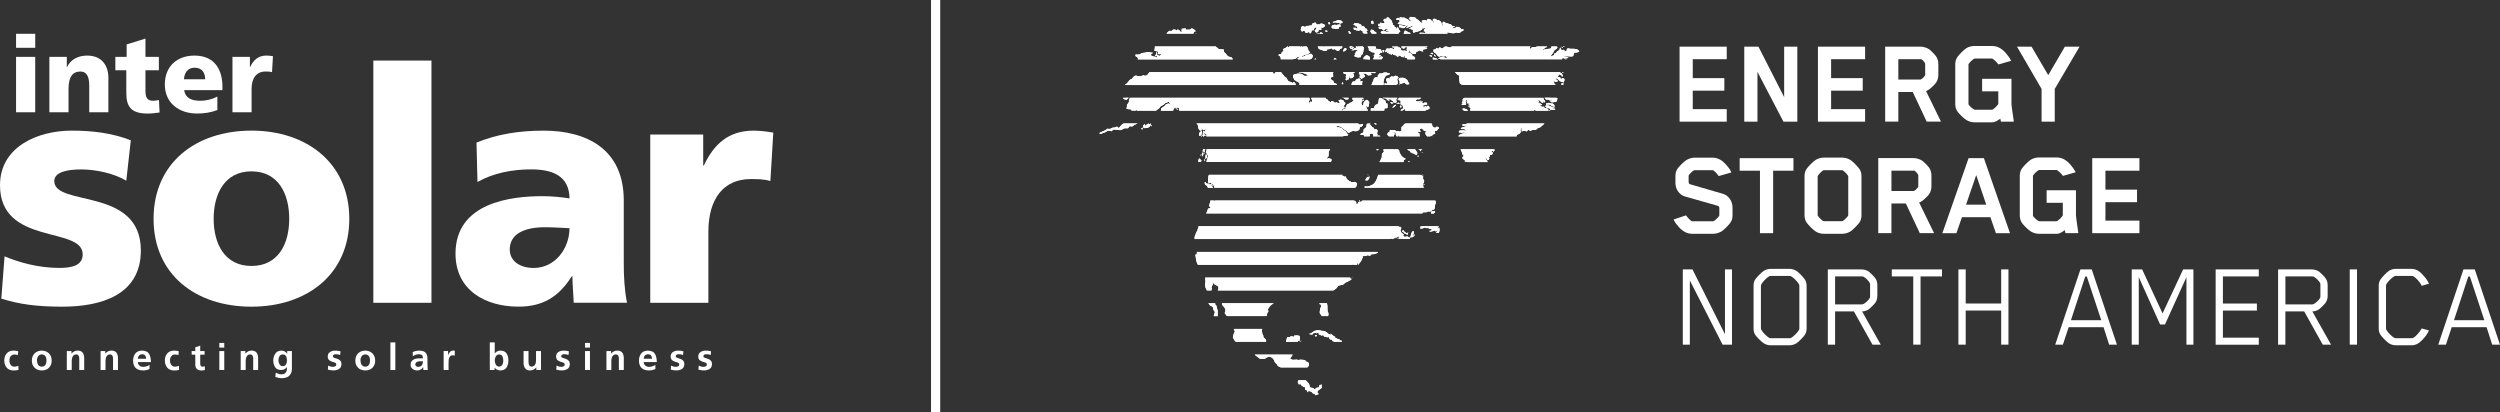 <svg xmlns="http://www.w3.org/2000/svg" xmlns:xlink="http://www.w3.org/1999/xlink" id="Layer_1" data-name="Layer 1" viewBox="0 0 817.22 134.67"><rect x="0" y="0" width="817.22" height="134.67" fill="#333333" stroke="none"/><defs><style>      .cls-1 {        fill: none;      }      .cls-2 {        fill: #fff;      }      .cls-3 {        clip-path: url(#clippath);      }    </style><clipPath id="clippath"><path class="cls-1" d="M376.53,40.85l.04.14s-.1.43-.17.29c-.07-.14-.04-.17-.04-.32,0-.14.18-.11.18-.11h0ZM392.96,43.79c.07-.28-.11-.49-.11-.49l.03-.56.03-.11-.35.21-.1.28-.42.32-.07.39.07.49.28.17.17-.5s.07.35.21.28c.14-.07-.14-.6-.14-.6l.07-.18s.25.56.32.28h0ZM393.95,49.82l-.21.25.14.21.07-.46h0ZM373.38,42.45l.21-.74-.56.21.11.21.25.32h0ZM374.22,41.88s.99,0,1.34-.29c.35-.28.56-.57.56-.57,0,0,0-.49.21-.64,0,0,0,0,.01,0h-.08c-.19.06-.57.22-.57.22l-.34-.22h-.08c0,.07-.03.18-.22.23-.28.07-.77.57-.77.57,0,0,0-.85-.15-.63-.14.21-.49.5-.49.5,0,0,0,.28.07.56.07.28.5.28.5.28h0ZM385.22,35.66s-.14-.07-.28-.07c-.14,0-.35.28-.35.28l.63-.22ZM384.34,35.57l.49-.29-.46.07-.03.21ZM393.9,52.78l-.08-.99-.17.6.25.39h0ZM392.86,51.09l.28-.07.17-.42.1-.35-.04-.14-.32-.35-.03.28s-.28.5-.17.57c.11.07.07.25.07.25l-.07.25h0ZM393.13,48.9l-.03.35v.18s.18.25.18.25l-.15-.77h0ZM479.48,35.77l-.86-.29s-.79,0-.5.28c.13.13.32.28.5.42h1.26l-.4-.41ZM468.11,40.37l-.29.21.12-.21h-8.39c-.29.12-.46.06-.58.3-.14.28-.46.5-.49.6-.03.11-.42.11-.39.53.04.42.08.81-.03.92-.11.11-.53.32-.53.32,0,0-.28-.28-.57-.21-.28.07-.74.18-.74,0,0-.18-.07-.28-.25-.32-.18-.03-.77.07-.77.07,0,0-.67-.21-.85-.03-.18.18-.1.71-.1.71,0,0-.35-.14-.49.04-.14.18-.35.57-.24.67,0,0,.14.37.49.59h1.63v-.32s.49-.5.21-.64c-.28-.14-.43-.42-.43-.42l.85.28-.14.64.35-.36-.14.64s.12.09.27.18h.51s0,0,0,0c0-.42-.14-.6-.14-.6l.39.53.02.08h6.79l-.12-.3-.07-.63-.42-.28-.07-.39.74.24.17-.32-.32-.39.03-.39.39.07.25-.28.28.32.46.56.88.07-.49.29.11.25-.07.46.25.21.14.32.24.21h1.06v-.04s.04-.32.04-.32l.5.31.03-.49h.32s.14-.29.14-.29l.35.07.17-.28-.11-.35-.04-.39.49-.04.39-.25.1-.35.39-.18-.11-.46-.46-.1h-.39s-.35.5-.35.5l-.21-.11.14-.25h-.53s0-.28,0-.28l-.35.07.1-.57-.18-.1.09-.31h-.05ZM469.11,18.15l-.14-.43-.15.57.64.15-.36-.29h0ZM464.53,31.98h-7.22l-.48.7.67.07.39.35-.07.39v.63s.53.14.53.14l.18.35.15.67.07.14-.32.14-.53.36v.26h.33l.59-.23.14-.35.39.21v.25s.04.13.04.13h6.69l-.13-.1.99-.39.42-.21-.22-.77-.32-.17-.25.14-.35.39-.24.28-.21.07.53-.57-.21-.28-.56.36-.14.25-.11-.39-.07-.21h-.49s.56-.14.56-.14l.25-.04.56-.25.32.07.18-.21-.25-.49-.56-.03-.56.25-.18-.14-.42-.07.56-.29s-.25-.14-.35-.07c-.11.07-.77.29-.77.29l-.11.07-.11-.21,1.02-.29-.42-.1-.78.15-.14.07h-.14s-.46-.1-.46-.1l-.11-.21.14-.21h.21s0-.21,0-.21h.88s.5-.41.5-.41h0ZM445.7,32.7c0,.14-.03.17.04.32.07.14.17-.29.17-.29l-.04-.14s-.18-.03-.18.11h0ZM447.18,58.03s.18-.21-.04-.21c-.21,0-.81.85-.81.85l.25.1-.28.42.63-.5-.21.46s.77-.6.88-.78c.1-.18-.25.07-.25.07,0,0,.28-.35.31-.64.03-.28-.49.21-.49.21h0ZM435.09,52.92l.21-.71-.21-.28-.85-.21-.42.28.07-.56.42-.43s0-.63,0-.92c0-.28.07-.57.07-.57,0,0,.24-.42.44-.77h-40.46l.08.33-.23.66.67,1.22-.23,1.04-.28.75.06.2h40.65s.02-.05.02-.05h0ZM471.28,23.58h-.05l.04.02v-.02ZM435.92,19.39h1.04l-.57-.45s-.38.25-.47.45ZM439.32,24.07c.25.14.53.1.53.1l.21.28-.17.71.18.28-.28.5.35.35.84-.46-.04-.39-.04-.32.31-.46-.14.67.5.28.56-.18.28-.28s.28-.35.21-.57c-.07-.21-.32-.6-.32-.6l.56-.25-.1-.15h-3.67c0,.2.06.4.2.49h0ZM429.91,19.11l-.17.21-.25.06h.78l-.18-.21-.18-.07h0ZM428.64,19.29l.45-.64s.03-.42.03-.53c0-.11-.57-.56-.57-.56l-.28.07-.6.25-.53.07s-.53.21-.74.39c-.21.18-.56.25-.56.25l-.67.04-.35.11-.67.32.13.31h3.9l.45-.09h0ZM439.06,27.53s.07-.64-.18-.63l-.28.32.04.28.42.03h0ZM433.02,16.64c.39.17.74-.15.77-.29.03-.14.1-.25.1-.25,0,0,.42-.04.63-.04.21,0,.32-.14.32-.14,0,0,.28-.07.42-.18.14-.11.07.21.07.21,0,0,.21.14.35.21.14.07.67-.11.67-.11,0,0,.28.18.35.32.07.14.28.07.28.07l.28.25.49-.18.28-.5.53-.21.17-.25.1-.32s0-.02,0-.04h-5.61c-.15.03-.37.07-.46.04-.04,0-.09-.03-.15-.04h-1.89c.03.09.16.23.22.52.11.53,1.66.77,2.05.94h0ZM441.31,15.66l.77-.36.05-.11h-.76l-.31.09.25.39h0ZM442.44,15.27l-.49.36-.67.29.18.14.92-.22.07-.56h0ZM439.27,16.84c.32-.11,1.34-.75.73-1.03,0,0-.5-.21-.7.22-.21.42-.35.92-.03.81h0ZM452.36,27.52l-.11-.6s.03-.81.38-1.55c.35-.74.45-.6.88-.78.42-.18.84-.36.84-.36l-.07-.28-.39-.03-.32-.07-.32-.17s-.39,0-.53,0c-.14,0-.39.04-.39.04l-.46.25-.39.04-.39-.03-.28.11-.21.35-.24.28.04.6-.42-.07-.53.11-.42.5-.14.64s-.28.32-.31.5c-.03.18-.24.67-.24.67l.03.13h3.79l.2-.26h0ZM447.85,19.39c-.02-.39-.1-.8-.21-.84-.18-.07-.46-.35-.46-.35,0,0-.46-.21-.67-.1-.21.11-.7.64-.7.64,0,0-.21.49-.07.64l.11-.04h.42s-.01.05-.01.05h1.59ZM423.3,19.23c.21,0,.95-.64.95-.64l1.23-.08.98-.64s.63-.15.85-.15c.21,0,.98-.57.98-.57l-.5-.56-.43-1.13-.21-.28h-1.13s0,0,0,0l-.28.35v-.36h-.55l-.23.5.04-.5h-3.7c.08.33.48.67.48.67l-.94-.67h-.08c-.07.09-.29.35-.46.46-.21.14-.7.29-.7.29l-.21.5.43.28-.42.07-.42.36-.14.49-.78.15-.14.35.5.28.21.42.06.55h3.85c.25-.06.61-.15.75-.15h0ZM444.18,23.86l.32.35-.1.21.11.28h.35s-.42.28-.42.28l-.03.21.07.18.46.24.04.25.28-.18.39-.32.39-.18s.03-.11.14-.18c.11-.07-.21-.53-.21-.53,0,0-.28-.03-.25-.39.03-.35.25.1.32,0,.07-.11.28.03.53.1.25.07.18.14.25.25.07.11.32.14.42.21.11.07.32-.04.32-.04l.32.03.35-.14.14-.25s-.28-.25-.32-.39c-.04-.14.53-.04.53-.04,0,0,.6.14.88.07.22-.06.2-.24.18-.32h-5.3l-.14.28h0ZM452.53,16.4s-.14.04-.25-.03c-.11-.07-.39.14-.39.14l.32.63s.18-.04.24-.35c.07-.32.07-.39.07-.39h0ZM437.08,27.78l-.1-.32-.92-.35-.25-.74-.49-.17-.29-.46.07-.46.35-.11.32.03.03-.67-.11-.85.18.1-.03-.22h-11.45.04s.49.18.49.18l.3-.02.51.09.39.14.49.17.53.21.53.42h-.39s-.67.08-.67.08l-.35-.1-.74-.56-1.06-.13-.32.04s-.6.18-.95.25c-.35.07-.49.36-.49.36v.56s.32.53.32.53l.11.39s.39.03.5.28c.11.25.67.21.71.31.04.11.28.39.28.39l.32.28-.28.35h12.42ZM438.87,32.05h.46s.28.38.6.45c.32.07.85-.11.85-.11v-.35s0-.02,0-.05h-1.94s.04.07.04.07h0ZM457.75,27.41l.85-.22.56-.14s.28.21.35.35c.07.14.53.24.53.24l.7-.18-.39-.63-.32-.67-.82-.63s-.85-.17-.99-.1c-.14.07-.49,0-.49,0,0,0-.46.07-.53.36-.07.28.22.53.22.53l.11.32-.03.67.25.1h0ZM457.18,25.37l-.39-.46-.6-.17-.6.18-.03.25-.57-.24-.63.29-.14.21.32.6-.6-.49-.56.04-.24.5.11.49.11.07.11.63.07.35-.64-.52-.25.14-.03.39-.02.16h3.62l.03-.08.42-.11.21-.28.03-.74s-.18-.49-.18-.7c0-.21.46-.5.46-.5h0ZM477.8,48.77l-.36.08.28.57.28.65-.08.36.57.15-.22.5-.29.57.5.51.5.36-.22.28.79.15-.04.02h6.68l.09-.18-.5-.65-.28-.36.36-.07.28.65.57-.14.15-.57-.43-.43.57.08.08-.64.64-.07.29-.64-.5-.58.5-.07.21.36.29-.43v-.46s-10.72,0-10.72,0h0ZM424.62,111.58l.28-.14v-.32s-.28.45-.28.45ZM438.62,111.52c.11-.14-.35-.24-.35-.24l-.53.07s.14-.14.28-.21c.14-.07-.25-.21-.5-.28-.25-.07-.49-.17-.49-.17,0,0-.46-.32-.64-.31,0,0,.1-.14.07-.28-.04-.14-.32-.03-.5-.24-.18-.21-.35-.28-.6-.53-.25-.25-.64-.28-.49-.17.14.1.35.35.35.35-.21,0-.74-.28-.74-.28l-.42-.21-.28-.32-.32-.21-.39-.24-.39-.07-.64-.03-.46-.14-.71-.1-.6.11-.56.14-1.26.82-.56.18.25.1.39.07.49.07.14-.42.56-.11.21-.04.46.1.42-.18.67.03-.03.14-.49.04.18.39.42.1.42.24.35-.07.21-.14.18.39.32.21.46.07.39.1.53-.07.04.35.36.42.53.1.11.18s.07.25.25.32c.18.07.28-.04.35.14,0,.02.01.03.02.04h2.61c-.06-.05-.11-.13-.06-.2h0ZM430.45,109.77c.11-.14-.32-.25-.43-.25l-.21.25s.32.42.64,0h0ZM425.06,111.72l.26-.13v-.32s-.27.45-.27.45h.01,0ZM445.23,27.24c0-.28.35-.78,0-.78-.35,0-.63.29-.63.07,0-.21.14-.57.14-.57,0,0-.21-.35-.64-.28-.42.07-.91.43-.91.43l-.14.42-.28.07h-.21s-.21,0-.42.15c-.21.14-.35.78-.35.78l-.03.23h3.53c-.02-.18-.04-.38-.04-.54h0ZM479.39,40.37l.04.26h-.57s-.57,0-.57,0l-.43.21.43.36,1.5-.13-1.22.42-.43.07-.65.35.35.29h.86s.57.59.57.59l-.79-.22-1.15.06-.43.21v.43s1.14.22,1.14.22l.36-.21.86.29h-.93s-.57.2-.57.2l-.43.14-.58.5v.17s1.42,0,1.42,0l.22-.08-.1.08h17.48v-.44s.87-.42.87-.42l.43-.35v-1.22s.3-.5.3-.5l.06,1.36.65-.28,1,.22.5-.5.86.36.29-.28,1.36-.13.58-.5.79-.28.58-.5.72-.64.12-.12h-25.49ZM505.05,32.12l.28.36.86.08.5.29.72-.07-.72.49s.5.22,1,.15c.5-.07,1.15-.06,1.22-.42.07-.36.22-.86.22-.86l-.35-.18h-3.92l.19.14h0ZM445.11,65.69l-.21.42-.21-.21-.56.07-.28.42-.14.43-.35-.14v-.49s-.36-.49-.36-.49l-.52-.15h-45.29l-.3.36.07-.36h-1.3c-.06.75-.46,1.69-.46,1.69l.57.75-.85.19-.46,1.23-.2.34h64.17c.12-.03.22-.03.29,0h6.25c.1-.21.19-.37.35-.37.28,0,.99,0,.99,0l.42-.28.56.07.56-.08s.21-.49.49-.49c.28,0,.49-.14.49-.14l.21-.64.07-.85.28-.71-.07-.56-.24-.13h-23.73l-.23.14h0ZM427.84,118.67l-.47-.38-.67-.15v-.43s-1.62-.16-1.62-.16l-.53.14-.67-.15-1.29.09-.86-.39.72-1.14.15-.18h-12.46l.22.21,1.49,1.14,1.48.06,1.17-.67.56-.1.84.43.52.62.19.53.28.48.47.39.33.57.52.34.5.18h8.64l.5-.54-.04-.91h0ZM468.38,19.36l.04.03h1.66l-.55-.23-.5-.22-.71-.08.07.5h0ZM449.8,82.39v-.04h-58.7l.2.14-.18.75h-.4s.39,2.26.39,2.26l.46,1.05h50.51l.28-.23-.04.23h1.31l-.08-.38.21-.28.14.66h.05l.52-.59.42-.57.21-.42.35-.78s-.14-.56.14-.49c.28.07.85,0,1.06-.08.21-.07.49-.21.49-.21,0,0,.64.35.78.14.14-.21.42-.43.42-.43l1.13-.08.77-.36.21-.14-.18-.18h-.35l-.11.04h0ZM464.24,73.95l.22.2.42-.07-.77.39.35.28s.92-.08.95-.29c.03-.21.78.1.78.1h.53s.42.07.42.07l.14.18.21.1.28-.11.28.14-.21.43-.53.07-.07.18.53.1.56-.14.63-.22.32.28s.18-.11.49-.25c.32-.14.21,0,.04.21-.17.21-.46.32-.46.32l.32.17s.25.03.46.07c.21.03.28-.25.28-.25,0,0,.21-.64.21-.88,0-.25-.25-.07-.25-.07,0,0,.21-.28.24-.39.03-.11-.11-.07-.11-.07,0,0-.32.14-.49.14-.18,0,.07-.25.07-.25l.25-.18.07-.18s-.25,0-.39.04c-.09.02-.08-.06-.06-.13h-5.73ZM421.6,110.18l-.86.07-.37,1.48h3.73l.04-.06.67-.56.18-.66-.19-.66-.47-.09-.38-.09-.94.1.1.38-1.13-.18-.37.28h0ZM457.88,73.95h-.17l.15.06.02-.06ZM469.09,69.39v-.39s-.64.04-.64.04l-.53.18-.16.53h.96l.02-.07.35-.28h0ZM396.35,61.05l-.57-.42-.5-.42-.28-.21s-.49.14-.6-.03c-.11-.18-.25-.42-.39-.42-.14,0-.28.11-.24.28.04.18.18.56.18.56l.6.35.21.49.27.12h1.47l-.15-.3h0ZM459.64,76.15c-.39-.14-.5-.31-.5-.31l-.5-.63s-.32.35-.24.5c.07.14.5.24.5.24l.07.21s.11.11.25.18c.14.07.49,0,.49,0l.07.28s.42.1.42-.04c0-.14,0-.28,0-.28l.17-.35s-.35.35-.74.22h0ZM412.62,107.53h-9.32l.36.84-.37.75-.28,1.13.48.94.48.53h9.9c.05-.21.04-.48-.14-.75-.28-.42-.5-.42-.64-.63-.1-.14-.14-.33-.14-.56,0-.35-.29-.56-.36-.77-.07-.21,0-.42,0-.42,0,0-.29-.56,0-.99.02-.02.03-.05.05-.07h0ZM455.71,15.47c.24,0,.14.14-.03.48-.17.34-.44-.07-.44-.07l-.51-.1-.27-.07-.24.21s-.31.07-.41-.07c-.1-.13-.75.17-.75.17l.04.2-.24.24v.54s.17.07.17.07l.54-.38-.2.51.27.07.34-.17-.1.37.34.24.34-.27.04.41h.37s.17-.24.17-.24l.17.03.1.17.48.27.03-.2.58.4.24.24.54-.07-.48-.34h.24s.1.07.1.07l.31.17.07-.34.21.41.2-.27.1.44.31.07v-.27s.27.34.27.34h.27s-.04-.41-.04-.41l.34-.04v.41s.14.24.14.24l.34.03.44.1-.07.17-.03.17h0s2.41,0,2.41,0l.2-.36-.07-.37-.27.24.03-.48-.27.04-.37-.27v-.34s-.82-.64-.82-.64l-.27.1-.24-.17.34-.21-.17-.47.31.13.14.41.61.47.44.13h.48s.24,0,.24,0l.17-.27.03-.34.54-.21.37-.21-.07-.2.61.27s.65.2.85.16c.2-.04-.03-.14-.21-.3-.17-.17.44-.38.44-.38,0,0,.78-.07,1.05-.24.27-.17-.41-.1-.71-.2-.31-.1.58-.21.58-.21,0,0,.28-.04.18-.29h-8.51l.22.47.65.27s.41-.21.47-.44c.07-.24.48-.04.61.03.14.07-.17.41-.17.41l-.03.14.14.61-.85-.16-.61.07-.51-.3.07-.41-.2-.13-.34-.27h-.2s-.27-.03-.27-.03l.04-.24h-2.02c.02.05.04.1.07.15.17.3.37.13.61.13h0ZM360.75,43.39s.41,0,.99-.43c.37-.28.68-.24.68-.24l.94.18.28-.28.47-.29,1.6.18h.66s.47-.2.47-.2l.75-.38h1.13s.56-.67.56-.67l.85.09.75-.57.94-.38.04-.04h-4.55l-.19.07-.47.38-.93,1.04-.57-.47-.84.29-.75.1-.54.32-.49.06-.47-.09-.98.62-.74.32s-1.19.4-.9.68c.28.28,1.34-.29,1.34-.29h0ZM460.98,10.82c-.27-.27-.41-.1-.58-.17-.17-.07-.41-.34-.41-.34,0,0-.38-.27-.65-.27-.27,0-.2.37-.23.51-.03.14-.3.24-.3.24l.18.19h2.12c-.04-.07-.09-.13-.13-.17h0ZM461.34,77.55l.49-.04.6-.57-.04-.42-.46.57-.46.11.32-.18.21-.39.07-.28s.28-.57-.04-.78c-.32-.21-.74.82-.74.82,0,0,.14.25-.24.85-.38.6.28.32.28.32h0ZM403,19.39c-.05-.11-.32-.69-.7-.75-.42-.07-.71-.07-.99-.35-.28-.28-.64-.77-.64-.77l-.57-.56v-.71s-.64-.14-.64-.14h-.63s-.64-.2-.64-.2l-.21-.28-.42-.21-.11-.23h-19.95v.54s-.18.75-.18.75l.38.19.85.18-.11.82s.19.07.87.02c.6-.05-.09.47-.09.47l-.28.1-.47-.18-.35-.35s.14-.42.07-.64c-.07-.21-.35.28-.28.5.07.21-.28.35-.35.64-.07.28.45-.05.45-.05l.38.66-.66-.28-.66-.09-.85-.37.09-.47.66-.38-.85-.09-.85-.18-.75.19-1.41.2-.47.38-.94.1-.47-.09-.09.57.66.37.19.47-.1.24h31.14,0ZM460.92,77.8l-.43-.35h-.35s.07-.21.07-.21l-.42.07-.28.07-.35.07-.21-.21-.36-.42.28-.21-.35-.21-.35-.21-.36-.92.14-.35.14-.49-.64-.28-.42-.21h-4.41c-.07.06-.13.12-.18.17,0,0,.03-.07.07-.17h-60.7c-.04.24-.18.87-.4,1.32-.28.57-.83,1.67-.92,2.33-.02.18-.01.37.01.55h63.87c0-.08.04-.16.2-.16.25,0,.46.1.56.16h.15l.28-.17.21-.07.49-.29h.35s.7-.43.7-.43l-.14.57.49-.14-.28.35-.77.14h-.49s-.02.02-.04.03h4.83l-.13-.13.14-.21h0ZM399.42,99.13l.14.61.76.84.29.84-.28.94.57.75.26.21h12.83l.1-.12.15-.81.41-.67c-.07-.21-.21-.35-.15-.63.07-.28.42-.71.42-.71l.42-.5s.65-.6,1.08-.75h-17,0ZM398.05,102.45l.05-.79-.23-.69-.19-.94-.51-.64.11-.26h-2.3l.59.72.9.51.13.85.55.79-.39,1.15.09.19h1.23l-.03-.88h0ZM431.35,99.43l.42.14s.15.78-.06.99c-.21.21-.24.88-.24.88,0,0-.17.88.04,1.09.21.21.5.56.5.56,0,0-.02.09-.03.23h2.17l.12-.6-.07-.49-.21-.49-.08-.92s.07-.64,0-.85c-.06-.17-.12-.67-.14-.85h-2.47l.06.3h0ZM441.81,90.74l.28.09v-.09s-.28,0-.28,0ZM436.89,94.18c.21-.14.49-.71.49-.71,0,0,.63-.22.99-.29.35-.07.56,0,.84-.29.28-.29.7-.57.7-.57l.56-.21.42-.28.77-.36.14-.35-.42-.07v-.28s.1-.03.1-.03h-47.52l.09,1.41s-.31,1.34.16,2.17c.11.19.21.4.31.62h1.52l-.04-.07.14-.42-.14-.63.49-.85-.15-.71.78.77.99.49s.29.63.15.92c-.05.11-.11.3-.17.5h37.69s.08-.03.13-.05c.42-.14.77-.57.98-.71ZM393.49,49.85l.28-.14.07-.28-.11-.25.28-.18-.04-.1-.07-.13h-.66v.03s.25,1.06.25,1.06h0ZM510.85,23.8l.29-.21h0s-.56,0-.56,0l.28.21h0ZM511.53,19.39h.54l-.11-.09-.43.09h0ZM510.69,25.51l-.43.43-.28-.72-.43.07-.43-.43.29-.07.22-.5.78.36.21.43.29-.28-.42-.86-.5-.22-.11-.14h-34.3l.7.71.78.51-.08.79.07.72.14.86.57.51h.43s.05.11.05.11h30.54l-.54-.14-.21-.57-.14-.57.64.29.36-.07.43-.28-.5-.36-.43-.43h.5s.57.44.57.44l.43.43,1.28.44s.36-.86.22-1.14c-.14-.29-.71-.29-.71-.29h0ZM444.19,65.67l.39.07-.06-.18h-.08l-.24.11h0ZM511.13,15.36l.29-.07-.14-.1h-.27l.12.17h0ZM510.85,15.5l-.5-.29.43.5.07-.21ZM510.46,27.23v.29s0,.27,0,.27h.47l.18-.47-.64-.08h0ZM507.32,34.57l.86.29-.07-.43-.5-.58-.79-.08-.5-.15-.93.21v.36s1.07-.06,1.07-.06l.85.44h0ZM465.57,60.42l.17-.21-.35.04.18.17h0ZM465.21,57.71l.18.17-.11-.21-.07.04ZM395.64,60.18l-.11-.03.53.56s.07-.25.03-.35c-.04-.11-.46-.17-.46-.17h0ZM465.26,60.56c.28-.07-.21-.42-.21-.42l.42-.36.07-.71-.36-.63v-.56s-.29-.49-.29-.49l-.5-.21.04-.02h-13.93c-.02.1-.04.21-.07.32-.21.71-.69,1.7-.69,1.7,0,0-.49.85-.98,1.13-.49.29-1.55.65-1.55.65h-.42s-.71-.06-.71-.06v.35s.02.11.02.11h19.33l-.16-.37s-.28-.35,0-.42h0ZM505.17,34.77l.35.36,1.14.37.21.43,1.43-.06s.29-.36-.21-.36c-.5,0-.93-.29-.93-.29h1.07s-.28-.28-.28-.28l-.93-.08-.43-.22s-1.43-.44-1.43.13h0ZM506.02,36.14l.15-.28-.43-.43-.57-.08-.36.07.08-.43-.5-.15-.72.28.36-.43-.93-.15.93-.21v-.22s-.64-.36-.64-.36l-.43-.15-.28-.36.57.22-.49-.86.5.22.71.72.5.08.08-.64.35.58.22-.5-.5-.5-.09-.57h-25.89l-.42.34-.22.43.43.15-.07.29-.36-.07-.15.5h.57s-.72.43-.72.43l.43.29.93-.06.22-.28-.21-1,.65-.57-.29.78.21.57h.36s.71.22.71.22l-.86.14.79.22-.72.28.28.22.57-.07-.5.28.64.29-.29.14v.68s20.86,0,20.86,0l-.11-.22.57.08.14.15h4.77l-.26-.18-.57.14h0ZM465.25,57.31l-.08-.15h-.33l.4.15h0ZM514.63,15.96c-1.07,0-1.5-.01-1.72-.09-.21-.07-.5-.22-.72.21-.22.43.07.79-.29.71-.36-.07-.78-.51-.78-.51h-.21s-.43.14-.43.14l-.49-.93-.29.93-.72.35-.29.57-.72.21.07.43-1.08.49.15-.5.58-.71.51-.93s1.08-.49.87-.92c-.04-.08-.07-.15-.11-.22h-1.83l-.07.56-.57.21h-.29s-1.43.2-1.43.2l-.58.5.29-.57.65-.5.5-.21.04-.19h-3.2l-.42.16-.93.06-.36.07-.65.57-.07-.72s.2-.05.45-.15h-26.08l.08.21-.5.14-1.29-.35h-.11l-.59.19-.07.21-.57.28-.71-.43-.51.5-.57-.29-.34.51h-.57s-.13.51-.13.51l.32.54.57.29.35.58.66.5.77-.35.49.31.88-.21.54.72-2-.52-.58.35-.5.35.86.08-.19.08h39.94l.04-.17.07-.29.71.22.93-.13.36-.28-.93-.15-.72.07.43-.21.86-.06.93.08s.93.08,1-.28c.07-.36.08-.57.08-.57,0,0,.29-.5.58-.42.29.07,1.43-.27,1.22-.49-.21-.22-.49-.72-1.57-.73h0ZM433.36,10.32c.19.06.45.18.53-.06,0,0,.05-.07.07-.07-.04-.09-.11-.15-.21-.17,0-.03,0-.06-.04-.07-.19-.04-.35.03-.53.07-.02.14.06.27.18.31h0ZM435.95,9.31l.6.17.39-.11.46.07.32-.25v-.39s.56.03.56.03l-.25-.35.28-.21-.21-.28-.67.04-.53.14-.64-.1-.6.18-.35.18-.03.6.32.28h.35s0,0,0,0ZM434.84,7.69l-.25-.42s-.39-.03-.39.11c0,.14.11.46.18.6.07.14.46-.28.46-.28h0ZM436.32,7.33l.49.03s.21.14.39.17c.18.03.28-.14.28-.14l.28.17.28.14s.42-.04.74-.25c.32-.21-.18-.53-.25-.63-.07-.11-.18-.07-.46-.17-.28-.1-.67-.03-.67-.03l-.28.04s-.53.25-.7.29c-.18.04-.74.25-.84.25l.28.21.46-.07h0ZM431.27,125.95l-.1.29.02.19-.17.22-.66.1v.14s-.72.33-.72.33l-.43-.39-.62-.1-.38-.15-.23-.91-.24-.38-.93-.99h-2.45l-.14.63.38.77.19-.05.1-.33.28.34.33.38.57.39.52.15.04.91.43-.04.16.25.03.04.14.53.24-.38.53-.04.67.34.43.48.38-.04.38.58,1.05-.42-.43-.53.1-.48.1-.07.62-.45.16-.13.29-.23.19-.15-.08-1.09-.74.31h0ZM425.6,10.33l.28-.14.56-.14.14.35s.21.42.5.35c.28-.07.56-.22.56-.22l.35-.07s.07.63.36.42c.28-.21.42-.43.35-.64l.07-.35h.71s0-.43,0-.43l.42-.43.42-.14-.14.71-.42.28s.07.49.29.63c.21.14.49.07.49.07l.42-.28.07-.57s.92.21.92-.08c0-.28-.15-.7-.15-.7,0,0,.43.28.71.07.28-.21.7-.57.7-.57l-.36-.49-.35-.14s-.85-.28-.85-.07c0,.21-.28.28-.56.21-.28-.07-.21.07-.42.07-.21,0-.57-.42-.64-.63-.07-.21-.63.22-.92.29-.28.07-.28.21-.28.5,0,.28-.63.07-.92.22-.28.14-.56,0-.85.08-.28.07-.42.36-.42.36l-.78-.35s-.21,0-.42.29c-.21.28-.14.64-.14.64l-.14.35.43.56h0ZM440.9,10.99h.76l-.03-.1-.25-.1.21-.11-.6-.56-.25.21.25.49-.1.16h0ZM390.77,10.99h.37c-.07-.04-.25-.14-.37,0ZM390.17,10.99l-.05-.19.28-.42.49-.21-.57-.56-.71-.35-.77.43h-.56s-.78,0-.78,0l.21-.42-.85.08-.56.07-.07.64.21.28-.49.07-.57-.63-.42-.14-.42.36-.31-.33h-.75s-.56.48-.56.48l-.66-.09-.56.47-.39.46h8.87,0ZM457.15,6.43c.24.1.75.17.71.27-.03.1-.78-.1-.51.17.08.08.58.17.58.17l-.61.11.1.17s-.41.14-.51.21c-.1.07.24.24.24.24,0,0,.17.1.31.17.14.07.61,0,.61,0,0,0,.34.17.44.2.1.03.17.03.54.06.37.03.85-.14.85-.14,0,0-.3.27-.68.38-.37.1-.65-.03-.99-.1-.34-.07-.82-.13-.82-.13,0,0-.13.37,0,.61.14.24.58.1.58.1,0,0,.17.27.48.27.31,0,.68-.04.68-.04,0,0,.1-.27.57-.58.47-.31.34-.27.54-.17.2.1-.27.21-.51.61-.24.41.37,0,1.19-.28.81-.28.47-.17.75-.28.27-.1.14.24-.13.37-.27.14-.47.17-.81.41-.34.24.17.13.65.37.48.23.54.17.51.23-.03.07-.13.48-.03.68.1.2.34.2.75,0,.41-.21.68-.11.95-.24.27-.14.78-.31.78-.31l.54-.38.2-.68.17.41s.85-.31.68-.14c-.17.17-.57.68-.54.99.04.31.27,0,.27,0l.27.44-.1.2s-.58-.1-1.33-.13c-.54-.02-.56.2-.54.33h9.36l-.27-.14.03-.27.65.06s.54.17.71.17.85.06.85.06l.27-.14s.51-.07.64-.11c.14-.03.17.13.17.13l.58.03.37-.17s.38-.42.58-.42c.11,0,.31-.11.44-.21.14-.1-.04-.44-.04-.44l-.2-.07-.27.11s-.02-.02-.07-.03c-.17-.03-.41-.4-.41-.4l-.21-.17-.54-.2-.2.03-.31-.07-.24.2.07.17-.34-.07-.27.24-.27-.03-.27-.3.88-.21-.54-.23-.27.04-.31-.24-.27-.34-.41-.07-.48-.2-.65-.2-.03.31-.31-.51-.51-.24-.37.38v.34s.11.58.11.58l-.13.14-.21-.54-.1-.51-.24-.44s-.44-.34-.58-.4c-.14-.07-.41.04-.41.04,0,0-.34-.13-.41-.3-.07-.17-.71-.27-.82-.23-.1.03-.34.14-.37.27-.03.14-.07.2.04.34.1.14.27.3.27.41,0,.1.07.24-.13.27-.2.03-.14-.44-.14-.44l-.37-.17s-.34-.41-.44-.47c-.1-.07-.65-.13-.88-.16-.24-.03-.24.27-.17.37.07.1-.34.21-.34.21,0,0-.24-.13-.34-.2-.1-.07-.48,0-.48,0l-.58.21s-.07.34,0,.44c.07.1.31.1.31.24,0,.14-.54-.06-.54-.06,0,0-.31-.13-.41-.3-.1-.17-.68-.64-.68-.64,0,0-.41-.2-.51-.3-.1-.1-.27-.37-.27-.37,0,0-.37-.1-.58-.13-.2-.03-.58-.13-.88-.13-.31,0-.54.31-.54.31l.27.17s-.27,0-.41,0c-.14,0,.14.24.14.24,0,0,.1.1.17.2.07.1.24,0,.31.1.07.1-.13.2-.13.2l-.07.14-.37-.13-.27-.34-.27-.17-.48-.17s-.58-.3-.72-.4c-.14-.1-.14.17-.14.17l-.14-.03s-.24-.07-.61-.13c-.37-.07-.47.07-.47.07l.31.37-.1.07-.61-.34s-.48-.1-.64.38c-.17.48.44.13.68.23h0ZM452.88,32.1s.28.18.46.39c.18.21.39.42.6.42.21,0,.35-.04.35-.04l-.53-.42h.46s.39.07.39.07l.14.07.25.32.32.1.07.42.88.21.35-.39-.25-.53.11-.18-.25-.32.39.17.15-.42h-4.76c.09.07.19.13.19.13h.67s0,0,0,0ZM448.36,10.86s.02.07.06.14h1.54-.01s-.11-.5-.11-.5l-.6-.21-.18-.35-.81-.35.07.46-.42-.1.14.53.32.39h0ZM450.64,8.53c.24.13.95.13.92.3-.03.17-.99-.06-.95.14.03.2.31.54.48.51.17-.03.61.03.61.03l.34.3s.17.3.37.13c.2-.17.51-.48.64-.45.14.03.31.03.31.03,0,0,.68.27.31.34-.37.07-.54-.2-.65-.06-.1.14.24.41.55.44.31.03.75.2.41.24-.34.04-.76-.08-.76-.08,0,0-.22.02-.29-.08-.07-.1-.2-.17-.41-.17-.2,0-.27.04-.27.04h-.58s-.34.28-.34.28l.1.41.27.03.09.09h5.38l-.04-.19.24-.24.24-.2.13-.17-.41-.41-.1-.24-.14-.34-.14-.24-.31.07v.51s-.2-.03-.2-.03v-.31s-.11-.2-.11-.2l-.41-.24-.14-.03v-.41s-.48-.17-.48-.17v-.41s-.17-.24-.17-.24l-.07-.41-.27-.51-.41-.34s-.48-.64-.68-.61c-.2.04-.54.17-.47.31.07.14-.1.27-.1.27l-.34-.1s-.34.04-.44.21c-.1.17-.13.31-.13.31,0,0,.1.3.27.44.17.13.1.44.1.44l-.31.07-.31-.03-.75-.17-.07.41.21.37-.48-.44s-.24.04-.3.14c-.07.1-.03.31-.03.31,0,0-.17.2.07.34h0ZM443,8.2l.11.39h.42s.14.42.14.42l.11.21-.39.11-.18-.25h-.42s-.32-.07-.32-.07c0,0,0,.56.11.63.11.07.92.31.92.31l.67.1.53-.25.25.21.46.17.11.63.32.1.03.06h1.11l-.02-.35-.42-.24.53-.39-.21-.28-.14-.28-.11-.11h-.35s-.11-.38-.11-.38c0,0-.32-.39-.53-.42-.21-.03-.6.25-.6.25l.03-.6s-.71-.45-.85-.45c-.14,0-.67-.14-.67-.14h-.67s-.25.18-.25.18l-.21.25.32.24.28-.07h0ZM448.28,7.79l.32-.18.18.32s.28-.25.24-.43c-.04-.18-.18-.63-.18-.63l-.21-.1-.42.14-.03.28v.21s.11.39.11.39h0ZM394.45,50.73l-.25-.35-.14.67-.1.49.21-.14-.17.64.21-.14.38-.74-.14-.42h0ZM393.98,44.03v.46s.21-.35.21-.35l-.21-.1h0ZM393.53,44.56c.11-.04.28-.39.28-.39l-.21-.46-.28-.32.21-.39.07-.35-.35.32-.03.42.18.46-.18.11-.17.25.21.36h.26s.02,0,.03,0h0ZM391.55,40.83s.1,1.03.29,1.32c.19.28.47.56.47.56l.56-.29-.19-.84.57.94.54-.11.41-.43-.38.91-.37.47.94.56v.56s-.09.03-.19.08h44.71c.11-.05.21-.07.21-.07l1.34-.15.32-.33s-.09-.04-.19-.12c-.28-.21-.49-.75-.49-.75l-.35-.28s-.35-.21-.71-.49c-.35-.28-.36-.56-.85-.63-.49-.07-.92-.28-.92-.28l.21.28-.78-.42.78-.15.85.28.57.49s.43.35.78.56c.35.21.71.49.71.49,0,0,.14.42.43.42.28,0,.63-.29.63-.29l.28-.14s.63-.29.92-.15c.28.14.92,0,.92,0l.63-.29.21-.35s.07-.78.35-.71c.28.07.77-.64.77-.64,0,0,.14-.42-.07-.35-.21.07-.77.36-1.06.22-.14-.07-.3-.22-.44-.35h-52.86l.47.46h0ZM447,57.18l.28.1-.02-.13h-.24l-.03.02h0ZM458.86,52.84v-.49s.7-.43.7-.43l-.42-.21-.5-.28-.5-.49-.36-.56-.36-.7v-.42s-.43-.42-.43-.42l-.09-.06h-.98l-.2.14-.18-.14h-3.28v.38s.15.35.15.35l-.35.43-.28.21-.07.49v.71s-.62,1.41-.62,1.41c0,0-.09.09-.24.22h8.02l-.03-.12h0ZM394.18,52.5l.14-.32-.14.11v.21h0ZM460.21,49.06l.57.21.39.6h.35s.04.17.04.17l.81.21.11.21.67.24.17-.71-.21-.42-.5-.7-.19-.1h-2.36l.15.29h0ZM440.82,43.99l-.03.03c.05.02.03-.03.03-.03ZM394.95,58.22l-.09,1.32.6.36.63-.33-.21.4.67.16-.28.53.66-.1-.09.75.47.05h45.69l.09-.1s.42-.36.42-.78c0-.42.14-.57.14-.57l-.57-.35s-.14-.14-.57-.07c-.42.07-.85.08-.85.08l-.36-.42-.42.21.07-.35-.57-.35-.29-.49-.21-.49-.49.07-.28-.28h-.42s.16-.32.16-.32h-43.59l-.24.3-.09.75h0ZM450.55,44.28l-.49.18.32-.39-.21-.32s.03-.63.14-.88c.1-.25-.29-.7-.53-.63-.25.07-.6,0-.6,0v-.28s-.43-.42-.43-.42l-.21.04-.5-.77-.25.21-.21-.39s.53.1.39-.11c-.03-.04-.06-.1-.09-.15h-.53s.09.05.09.05l-.29-.05h-.12l-.33.37-.03.67s-.31.46-.46.53c-.14.07-.56.32-.49.64.07.32-.07.74-.07.74l-.28.14s-.49.18-.67.39c-.17.21.78.21.95.28.18.07.32.21.32.21l-.1.22h1.77l.2-.16s-.11-.63.1-.64c.21,0,.63-.07.63-.07l.18.14.21.35-.17.35.18.03h2.25l-.14-.18-.53-.1h0ZM449.22,40.38s.08.16.32.24c.57.2.43-.05.26-.25h-.59,0s0,0,0,0ZM452.48,36.18v-.09s.14-.71.14-.71c0,0,.35.07.63,0,.28-.07.35-.07.35-.57,0-.49-.08-.99-.08-.99,0,0-.49.07-.57-.28-.07-.35-.15-.7-.15-.7l-.92-.42v-.28s-.71-.14-.71-.14c0,0-.49,0-.49.64,0,.63-.27,1.27-.27,1.27l-.35.21-.49.21-.14.21-.28.64s0,.21-.21.21c-.21,0-.85-.14-.85.22,0,.18-.02.39-.03.55h4.41ZM457.9,34.47l-.28.32.04.28.42.03s.07-.64-.18-.63h0ZM449.97,48.77v.25s.3.18.3.18c-.07-.18.28-.21.28-.21l.18-.21h-.76,0ZM454.44,33.47l.43.42.56-.07s-.21-.25-.36-.39c-.14-.14-.63.04-.63.04ZM456.45,33.88h.11c-.18.25,1.06-.11,1.06-.11l-.46-.21-.7.32h0ZM463.58,50.8l-.32.28c.85.38.32-.28.32-.28ZM455.93,34.87l.42-.46-.11-.21-.63.36-.46.57.11.1.67-.36h0ZM371.31,36.09l.28-.19v.28h5.34s.02-.03.02-.03l.29.03h.63l.4-.32.63-.43.4-.61,1.07-.62.55-.51.63-.2.61-.31.06.47.65.68-.86-.5-.83.23-.47.57-1.1.76-.14.8h3.78l.29-.07.09-.57.56-.38,1.22.09.08.93h61.66l-.05-.2-.21-.42s-.5-.98-.22-.92c.28.07.5.77.71.07.21-.71.2-1.41.2-1.41l-.5-.56-.35-.14-.42.28s-.49.43-.56.71c-.07.28-.13,1.2-.42.85-.28-.35-.36-.7-.22-.99.14-.28.35-.71.35-.71l-.36-.35.63-.15-.08-.27h-3.54l-.12.44.5.28-.49.64-.49.21-.42.14-.28.28-.42.14s-.28.28-.28.5c0,.21-.07.49-.07.49,0,0-.35-.28-.28-.07.07.21.21.56,0,.64-.21.07-.28-.21-.56.07-.28.28-.63.36-.63.36l.42-.64.56-.07-.07-.49s-.42-.07-.28-.28c.14-.21.42-.35.42-.35l.21-.64-.42-.21-.07-.35-.28-.28h-.21s-.5-.28-.5-.28l-.42.14-.42.21.36.56.28.21-.87.02-.43-.28s-.35.35-.63.14c-.28-.21-.5-.49-.5-.49h-.49s-.28.57-.42.36c-.14-.21-.64-.49-.64-.49l-.29-.42-.5-.21s.03-.17,0-.3h-4.7s0,.09.03.13c-.05,0-.14,0-.14.11,0,.14-.03.17.04.31.06.13.15-.21.17-.27.16.36.17.89.17.89l-.14.21-.42-.21-.21.28-.14.57-.22-1.13s.28.14.35-.21c.07-.35-.14-.56-.14-.56l-.1-.12h-58.63l.02.07-.28.66v.66s-.65.94-.65.94v.56s-.18.66-.18.66l.57.18h.75s.28.28.28.28l.11.17h1.34l.06-.09h0ZM368.19,32.62l.37-.28.36-.36h-1.78c0,.11.04.21.11.28.28.28.94.37.94.37h0ZM432.25,10.76c-.42-.07-.53-.24-.67-.1-.14.14-.17.32-.17.32l-.18-.1s-.25,0-.35.04c-.11.04-.49.04-.49.04,0,0-.02.02-.05.05h2.16c-.11-.12-.24-.23-.24-.23h0ZM429.41,10.99h.08s-.01-.01-.03-.02l-.06.02h0ZM423.56,27.78l-.23-.67-.28-.14-.28-.14-.14.28-.78-.35-.49-.14-.43-.35s-.21-.49-.29-.7c-.07-.21-.57-.35-.57-.35l-.43-.56-.36-.35-.5-.7-.05-.03h-1.7l-.43.4.07.42-.57-.56.07-.21.03-.05h-.96v.05s-.04-.05-.04-.05h-39.45l-.02.06-.47.57-.28.38-.66.19-.57-.18-.75.29h-.94s-.75-.18-.75-.18c0,0-.09,0-.38.1-.28.1-.93.95-.93.95l-.75.38-.65.85-.56.57s-.25-.08-.28.24h55.77,0ZM392.4,52.96l.05-.07.32-.28.28-.21-.6.18.1-.46-.35-.03-.14-.46s-.28.46-.31.81c-.02.17-.05.36-.09.52h.75ZM392.82,44.39l-.3.18h.33l-.03-.18ZM392.65,50.88l-.18-.49-.03.42.21.07h0ZM467.53,17.41l.71.36.29-.14-.35-.43-.65.21h0ZM463.99,48.96l.5.49.1-.56.28.07.03-.19h-1.27l.36.2h0ZM457.19,27.56l.14.18v.05h.2l-.02-.12-.32-.1h0ZM444.54,10.99h.23l-.06-.04-.17.04h0ZM464.66,49.7c.64.42.35.03.35.03l-.35-.03ZM467.82,17.99l-.65.21.71.36.29-.14-.35-.43h0ZM443.81,15.33l.14.28.07.21s-.2-.43-.37-.63h-.39c-.05.04-.09.07-.09.07l.32.67-.43-.31-.21.04-.24.35-.88.36.42.1.85-.15.85.03-.18.25-.53.29.07.35-.39.28.14.39-.28.35.18.21s.95.38,1.17.31c.21-.07.74-.08.74-.08l.14-.39.1-.35.49-.32v-.39s.17-.32.17-.32v-.42s.2-.85.2-.85l-.36-.48h-1.73v.14s.01,0,.01,0ZM460.22,52.85l.06.11h.52l-.08-.26-.49.14h0ZM447.5,16.04l-.1.28.18.25.39.1s.07.14.21.28.64.17.64.17l.35.03s.39.39.25.56c-.14.18-.39.39-.39.39l.18.53-.21.32s-.07.22-.12.43h2.8v-.16s.39-.32.39-.32l-.32-.46-.53.04-.31.53.03-.25h-.35s.25-.21.25-.21l.46-.36.07-.21-.42-.03-.25-.25.46-.29-.14-.18s.67.1.81-.07c.14-.18-.07-.42-.29-.42-.21,0-.28-.14-.28-.14,0,0,.46.07.35-.07-.11-.14-.18-.39-.5-.42-.32-.03-.85-.14-.85-.14h-.42s-.21.29-.21.29l-.25.11.28-.35s.25-.46.07-.71c-.04-.06-.1-.1-.15-.13h-2.55l.27.43.21.42h0Z"></path></clipPath></defs><g><g><path class="cls-2" d="M376.53,40.85l.04.14s-.1.43-.17.29c-.07-.14-.04-.17-.04-.32,0-.14.18-.11.18-.11h0ZM392.96,43.79c.07-.28-.11-.49-.11-.49l.03-.56.03-.11-.35.21-.1.28-.42.32-.07.39.07.49.28.17.17-.5s.07.35.21.28c.14-.07-.14-.6-.14-.6l.07-.18s.25.56.32.28h0ZM393.95,49.82l-.21.25.14.21.07-.46h0ZM373.38,42.45l.21-.74-.56.21.11.21.25.32h0ZM374.22,41.88s.99,0,1.34-.29c.35-.28.56-.57.56-.57,0,0,0-.49.21-.64,0,0,0,0,.01,0h-.08c-.19.06-.57.22-.57.22l-.34-.22h-.08c0,.07-.03.18-.22.23-.28.07-.77.57-.77.57,0,0,0-.85-.15-.63-.14.21-.49.5-.49.5,0,0,0,.28.07.56.07.28.5.28.5.28h0ZM385.22,35.66s-.14-.07-.28-.07c-.14,0-.35.28-.35.28l.63-.22ZM384.34,35.57l.49-.29-.46.07s-.03.21-.03.21ZM393.9,52.78l-.08-.99-.17.6.25.39h0ZM392.86,51.09l.28-.07.17-.42.1-.35-.04-.14-.32-.35-.03.28s-.28.5-.17.57c.11.07.07.25.07.25l-.07.25h0ZM393.13,48.9l-.03.35v.18s.18.25.18.25l-.15-.77h0ZM479.48,35.77l-.86-.29s-.79,0-.5.28c.13.13.32.28.5.42h1.26l-.4-.41ZM468.11,40.37l-.29.21.12-.21h-8.39c-.29.12-.46.06-.58.3-.14.28-.46.5-.49.6-.03.11-.42.11-.39.53.04.42.08.81-.03.92-.11.11-.53.32-.53.32,0,0-.28-.28-.57-.21-.28.07-.74.18-.74,0,0-.18-.07-.28-.25-.32-.18-.03-.77.07-.77.07,0,0-.67-.21-.85-.03-.18.18-.1.71-.1.71,0,0-.35-.14-.49.04-.14.18-.35.57-.24.67,0,0,.14.37.49.59h1.63v-.32s.49-.5.21-.64c-.28-.14-.43-.42-.43-.42l.85.28-.14.64.35-.36-.14.64s.12.09.27.18h.51s0,0,0,0c0-.42-.14-.6-.14-.6l.39.53.02.08h6.79l-.12-.3-.07-.63-.42-.28-.07-.39.74.24.17-.32-.32-.39.03-.39.39.07.25-.28.28.32.46.56.88.07-.49.29.11.25-.07.46.25.21.14.32.24.21h1.06v-.04s.04-.32.04-.32l.5.31.03-.49h.32s.14-.28.14-.28l.35.07.17-.28-.11-.35-.04-.39.49-.04.39-.25.1-.35.39-.18-.11-.46-.46-.1h-.39s-.35.5-.35.5l-.21-.11.14-.25h-.53s0-.28,0-.28l-.35.07.1-.57-.18-.1.09-.31h-.05ZM469.11,18.15l-.14-.43-.15.57.64.15-.36-.29h0ZM464.53,31.98h-7.22l-.48.7.67.07.39.35-.07.39v.63s.53.14.53.14l.18.35.15.67.07.14-.32.14-.53.36v.26h.33l.59-.23.14-.35.39.21v.25s.04.13.04.13h6.69l-.13-.1.99-.39.42-.21-.22-.77-.32-.17-.25.14-.35.39-.24.28-.21.07.53-.57-.21-.28-.56.36-.14.25-.11-.39-.07-.21h-.49s.56-.14.56-.14l.25-.04.56-.25.32.07.18-.21-.25-.49-.56-.03-.56.25-.18-.14-.42-.07.56-.29s-.25-.14-.35-.07c-.11.07-.77.29-.77.29l-.11.07-.11-.21,1.02-.29-.42-.1-.78.15-.14.07h-.14s-.46-.1-.46-.1l-.11-.21.14-.21h.21s0-.21,0-.21h.88s.5-.41.5-.41h0ZM445.7,32.7c0,.14-.03.17.04.32.07.14.17-.29.17-.29l-.04-.14s-.18-.03-.18.11h0ZM447.18,58.03s.18-.21-.04-.21c-.21,0-.81.85-.81.85l.25.1-.28.42.63-.5-.21.46s.77-.6.88-.78c.1-.18-.25.07-.25.07,0,0,.28-.35.31-.64.03-.28-.49.21-.49.21h0ZM435.09,52.92l.21-.71-.21-.28-.85-.21-.42.28.07-.56.42-.43s0-.63,0-.92c0-.28.07-.57.07-.57,0,0,.24-.42.44-.77h-40.46l.08.33-.23.66.67,1.22-.23,1.04-.28.75.06.2h40.65s.02-.05.02-.05h0ZM471.28,23.58h-.05l.04.02v-.02ZM435.92,19.39h1.04l-.57-.45s-.38.25-.47.45ZM439.32,24.07c.25.14.53.1.53.1l.21.28-.17.71.18.28-.28.5.35.35.84-.46-.04-.39-.04-.32.31-.46-.14.67.5.28.56-.18.28-.28s.28-.35.21-.57c-.07-.21-.32-.6-.32-.6l.56-.25-.1-.15h-3.67c0,.2.06.4.2.49h0ZM429.91,19.11l-.17.21-.25.06h.78l-.18-.21-.18-.07h0ZM428.64,19.29l.45-.64s.03-.42.03-.53c0-.11-.57-.56-.57-.56l-.28.07-.6.25-.53.07s-.53.21-.74.39c-.21.18-.56.25-.56.25l-.67.04-.35.11-.67.32.13.31h3.9l.45-.09h0ZM439.06,27.53s.07-.64-.18-.63l-.28.32.04.28.42.03h0ZM433.02,16.65c.39.17.74-.15.77-.29.03-.14.1-.25.1-.25,0,0,.42-.04.63-.04.21,0,.32-.14.32-.14,0,0,.28-.07.42-.18.14-.11.07.21.07.21,0,0,.21.14.35.21.14.07.67-.11.67-.11,0,0,.28.18.35.32.07.14.28.07.28.07l.28.25.49-.18.28-.5.53-.22.17-.25.1-.32s0-.02,0-.04h-5.61c-.15.03-.37.07-.46.04-.04,0-.09-.03-.15-.04h-1.89c.03.09.16.23.22.52.11.53,1.66.77,2.05.94h0ZM441.31,15.66l.77-.36.05-.11h-.76l-.31.09.25.39h0ZM442.44,15.27l-.49.36-.67.29.18.14.92-.22.07-.56h0ZM439.27,16.84c.32-.11,1.34-.75.73-1.03,0,0-.5-.21-.7.22-.21.42-.35.92-.03.81h0ZM452.36,27.52l-.11-.6s.03-.81.38-1.55c.35-.74.45-.6.88-.78.42-.18.84-.36.84-.36l-.07-.28-.39-.03-.32-.07-.32-.17s-.39,0-.53,0c-.14,0-.39.04-.39.04l-.46.25-.39.04-.39-.03-.28.11-.21.35-.24.28.04.6-.42-.07-.53.11-.42.5-.14.64s-.28.32-.31.5c-.03.18-.24.67-.24.67l.03.13h3.79l.2-.26h0ZM447.85,19.39c-.02-.39-.1-.8-.21-.84-.18-.07-.46-.35-.46-.35,0,0-.46-.21-.67-.1-.21.11-.7.64-.7.64,0,0-.21.49-.07.64l.11-.04h.42s-.01.05-.01.05h1.59ZM423.3,19.23c.21,0,.95-.64.95-.64l1.23-.08.98-.64s.63-.15.85-.15c.21,0,.98-.57.98-.57l-.5-.56-.43-1.13-.21-.28h-1.13s0,0,0,0l-.28.35v-.36h-.55l-.23.5.04-.5h-3.7c.08.33.48.67.48.67l-.94-.67h-.08c-.07.09-.29.35-.46.46-.21.14-.7.29-.7.29l-.21.5.43.28-.42.07-.42.36-.14.49-.78.15-.14.35.5.28.21.42.06.55h3.85c.25-.06.61-.15.75-.15h0ZM444.18,23.86l.32.35-.1.21.11.28h.35s-.42.28-.42.28l-.03.21.07.18.46.24.04.25.28-.18.39-.32.39-.18s.03-.11.14-.18c.11-.07-.21-.53-.21-.53,0,0-.28-.03-.25-.39.03-.35.25.1.32,0,.07-.11.28.03.53.1.25.07.18.14.25.25.07.11.32.14.42.21.11.07.32-.04.32-.04l.32.03.35-.14.14-.25s-.28-.25-.32-.39c-.04-.14.53-.04.53-.04,0,0,.6.14.88.07.22-.06.2-.24.18-.32h-5.3l-.14.28h0ZM452.53,16.4s-.14.04-.25-.03c-.11-.07-.39.14-.39.14l.32.63s.18-.04.24-.35c.07-.32.07-.39.07-.39h0ZM437.08,27.78l-.1-.32-.92-.35-.25-.74-.49-.17-.29-.46.07-.46.35-.11.32.03.03-.67-.11-.85.18.1-.03-.22h-11.45.04s.49.18.49.18l.3-.02.51.08.39.14.49.17.53.21.53.42h-.39s-.67.08-.67.08l-.35-.1-.74-.56-1.06-.13-.32.04s-.6.18-.95.25c-.35.07-.49.36-.49.36v.56s.32.53.32.53l.11.39s.39.03.5.28c.11.25.67.21.71.31.04.11.28.39.28.39l.32.28-.28.35h12.42ZM438.87,32.04h.46s.28.38.6.45c.32.07.85-.11.85-.11v-.35s0-.02,0-.05h-1.94s.04.07.04.07h0ZM457.75,27.41l.85-.22.56-.14s.28.21.35.35c.07.14.53.24.53.24l.7-.18-.39-.63-.32-.67-.82-.63s-.85-.17-.99-.1c-.14.07-.49,0-.49,0,0,0-.46.07-.53.36-.07.28.22.53.22.53l.11.32-.03.67.25.1h0ZM457.18,25.37l-.39-.46-.6-.17-.6.18-.03.25-.57-.24-.63.29-.14.21.32.6-.6-.49-.56.04-.24.5.11.49.11.07.11.63.07.35-.64-.52-.25.14-.03.39-.02.16h3.62l.03-.08.42-.11.21-.28.03-.74s-.18-.49-.18-.7c0-.21.46-.5.46-.5h0ZM477.8,48.77l-.36.08.28.57.28.65-.08.36.57.15-.22.5-.29.57.5.51.5.36-.22.28.79.15-.04.02h6.68l.09-.18-.5-.65-.28-.36.36-.07.28.65.57-.14.15-.57-.43-.43.57.08.08-.64.64-.07.29-.64-.5-.58.5-.07.21.36.29-.43v-.46s-10.72,0-10.72,0h0ZM424.62,111.58l.28-.14v-.32s-.28.45-.28.45ZM438.62,111.52c.11-.14-.35-.24-.35-.24l-.53.07s.14-.14.28-.21c.14-.07-.25-.21-.5-.28-.25-.07-.49-.17-.49-.17,0,0-.46-.32-.64-.31,0,0,.1-.14.07-.28-.04-.14-.32-.03-.5-.24-.18-.21-.35-.28-.6-.53-.25-.25-.64-.28-.49-.17.14.1.35.35.35.35-.21,0-.74-.28-.74-.28l-.42-.21-.28-.32-.32-.21-.39-.24-.39-.07-.64-.03-.46-.14-.71-.1-.6.11-.56.14-1.26.82-.56.18.25.1.39.07.49.07.14-.42.56-.11.21-.04.46.1.42-.18.67.03-.03.14-.49.04.18.39.42.1.42.24.35-.07.21-.14.18.39.32.21.46.07.39.1.53-.07.04.35.36.42.53.1.11.18s.07.25.25.32c.18.07.28-.04.35.14,0,.02.01.03.02.04h2.61c-.06-.05-.11-.13-.06-.2h0ZM430.45,109.77c.11-.14-.32-.25-.43-.25l-.21.25s.32.42.64,0h0ZM425.06,111.72l.26-.13v-.32s-.27.45-.27.45h.01,0ZM445.23,27.24c0-.28.35-.78,0-.78-.35,0-.63.29-.63.07,0-.21.14-.57.14-.57,0,0-.21-.35-.64-.28-.42.07-.91.43-.91.43l-.14.42-.28.07h-.21s-.21,0-.42.15c-.21.14-.35.78-.35.78l-.03.23h3.53c-.02-.18-.04-.38-.04-.54h0ZM479.39,40.37l.04.26h-.57s-.57,0-.57,0l-.43.21.43.36,1.5-.13-1.22.42-.43.07-.65.35.35.29h.86s.57.59.57.59l-.79-.22-1.15.06-.43.21v.43s1.14.22,1.14.22l.36-.21.86.29h-.93s-.57.2-.57.2l-.43.14-.58.5v.17s1.42,0,1.42,0l.22-.08-.1.08h17.48v-.44s.87-.42.87-.42l.43-.35v-1.22s.3-.5.3-.5l.06,1.36.65-.28,1,.22.5-.5.86.36.29-.28,1.36-.13.58-.5.79-.28.58-.5.72-.64.12-.12h-25.49ZM505.05,32.12l.28.36.86.08.5.29.72-.07-.72.49s.5.22,1,.15c.5-.07,1.15-.06,1.22-.42.07-.36.22-.86.22-.86l-.35-.18h-3.92l.19.14h0ZM445.11,65.69l-.21.42-.21-.21-.56.07-.28.42-.14.43-.35-.14v-.49s-.36-.49-.36-.49l-.52-.15h-45.29l-.3.36.07-.36h-1.3c-.06.75-.46,1.69-.46,1.69l.57.75-.85.19-.46,1.23-.2.34h64.17c.12-.03.22-.03.29,0h6.25c.1-.21.19-.37.35-.37.28,0,.99,0,.99,0l.42-.28.56.07.56-.08s.21-.49.49-.49c.28,0,.49-.14.49-.14l.21-.64.07-.85.28-.71-.07-.56-.24-.13h-23.73l-.23.14h0ZM427.84,118.67l-.47-.38-.67-.15v-.43s-1.62-.16-1.62-.16l-.53.14-.67-.15-1.29.09-.86-.39.72-1.14.15-.18h-12.46l.22.21,1.49,1.14,1.48.06,1.17-.67.56-.1.84.43.52.62.19.53.28.48.47.39.33.57.52.34.5.18h8.64l.5-.54-.04-.91h0ZM468.38,19.36l.04.03h1.66l-.55-.23-.5-.22-.71-.08.07.5h0ZM449.8,82.39v-.04h-58.7l.2.14-.18.75h-.4s.39,2.26.39,2.26l.46,1.05h50.51l.28-.23-.04.23h1.31l-.08-.38.21-.28.14.66h.05l.52-.59.42-.57.21-.42.35-.78s-.14-.56.14-.5c.28.07.85,0,1.06-.08.21-.07.49-.21.49-.21,0,0,.64.35.78.14.14-.21.42-.43.42-.43l1.13-.08.77-.36.21-.14-.18-.18h-.35l-.11.04h0ZM464.24,73.95l.22.2.42-.07-.77.39.35.28s.92-.08.95-.29c.03-.21.78.1.78.1h.53s.42.07.42.07l.14.18.21.1.28-.11.28.14-.21.43-.53.07-.07.18.53.1.56-.14.63-.22.32.28s.18-.11.49-.25c.32-.14.21,0,.04.21-.17.21-.46.32-.46.32l.32.17s.25.03.46.07c.21.03.28-.25.28-.25,0,0,.21-.64.21-.88,0-.25-.25-.07-.25-.07,0,0,.21-.28.24-.39.03-.11-.11-.07-.11-.07,0,0-.32.14-.49.14-.18,0,.07-.25.07-.25l.25-.18.07-.18s-.25,0-.39.04c-.09.02-.08-.06-.06-.13h-5.73ZM421.6,110.18l-.86.07-.37,1.48h3.73l.04-.06.67-.56.18-.66-.19-.66-.47-.09-.38-.09-.94.1.1.38-1.13-.18-.37.28h0ZM457.88,73.95h-.17l.15.06.02-.06ZM469.09,69.39v-.39s-.64.04-.64.04l-.53.18-.16.53h.96l.02-.07.35-.28h0ZM396.35,61.05l-.57-.42-.5-.42-.28-.21s-.49.14-.6-.03c-.11-.18-.25-.42-.39-.42-.14,0-.28.11-.24.28s.18.56.18.56l.6.35.21.49.27.12h1.47l-.15-.3h0ZM459.64,76.15c-.39-.14-.5-.31-.5-.31l-.5-.63s-.32.35-.24.5c.07.14.5.24.5.24l.07.21s.11.11.25.18c.14.07.49,0,.49,0l.07.28s.42.1.42-.04c0-.14,0-.28,0-.28l.17-.35s-.35.35-.74.22h0ZM412.62,107.53h-9.32l.36.84-.37.75-.28,1.13.48.94.48.53h9.9c.05-.21.04-.48-.14-.75-.28-.42-.5-.42-.64-.63-.1-.14-.14-.33-.14-.56,0-.35-.29-.56-.36-.77-.07-.21,0-.42,0-.42,0,0-.29-.56,0-.99.02-.02.03-.05.05-.07h0ZM455.71,15.47c.24,0,.14.13-.03.48-.17.34-.44-.07-.44-.07l-.51-.1-.27-.07-.24.21s-.31.07-.41-.07c-.1-.13-.75.17-.75.17l.04.2-.24.24v.54s.17.07.17.07l.54-.38-.2.51.27.07.34-.17-.1.37.34.24.34-.27.04.41h.37s.17-.24.17-.24l.17.03.1.17.48.27.03-.2.58.4.24.24.54-.07-.48-.34h.24s.1.07.1.07l.31.17.07-.34.21.41.2-.27.1.44.31.07v-.27s.27.34.27.34h.27s-.04-.41-.04-.41l.34-.04v.41s.14.24.14.24l.34.03.44.1-.07.17-.03.17h0s2.41,0,2.41,0l.2-.36-.07-.37-.27.24.03-.48-.27.04-.37-.27v-.34s-.82-.64-.82-.64l-.27.1-.24-.17.34-.21-.17-.47.31.13.14.41.61.47.44.13h.48s.24,0,.24,0l.17-.27.03-.34.54-.21.37-.21-.07-.2.61.27s.65.2.85.16c.2-.03-.03-.14-.21-.3-.17-.17.44-.38.44-.38,0,0,.78-.07,1.05-.24.27-.17-.41-.1-.71-.2-.31-.1.58-.21.58-.21,0,0,.28-.04.18-.29h-8.51l.22.47.65.27s.41-.21.47-.44c.07-.24.48-.04.61.03.14.07-.17.41-.17.41l-.03.14.14.61-.85-.16-.61.07-.51-.3.07-.41-.2-.13-.34-.27h-.2s-.27-.03-.27-.03l.04-.24h-2.02c.02.05.04.1.07.15.17.3.37.13.61.13h0ZM360.75,43.39s.41,0,.99-.43c.37-.28.68-.24.68-.24l.94.18.28-.28.47-.29,1.6.18h.66s.47-.2.47-.2l.75-.38h1.13s.56-.67.56-.67l.85.09.75-.57.94-.38.04-.04h-4.55l-.19.07-.47.38-.93,1.04-.57-.47-.84.29-.75.1-.54.32-.49.06-.47-.09-.98.62-.74.32s-1.19.4-.9.68c.28.28,1.34-.29,1.34-.29h0ZM460.98,10.82c-.27-.27-.41-.1-.58-.17s-.41-.34-.41-.34c0,0-.38-.27-.65-.27-.27,0-.2.37-.23.51-.03.14-.3.24-.3.24l.18.19h2.12c-.04-.07-.09-.13-.13-.17h0ZM461.34,77.55l.49-.04.6-.57-.04-.42-.46.57-.46.11.32-.18.21-.39.07-.28s.28-.57-.04-.78c-.32-.21-.74.82-.74.82,0,0,.14.25-.24.85-.38.6.28.32.28.32h0ZM403,19.39c-.05-.11-.32-.69-.7-.75-.42-.07-.71-.07-.99-.35-.28-.28-.64-.77-.64-.77l-.57-.56v-.71s-.64-.14-.64-.14h-.63s-.64-.2-.64-.2l-.21-.28-.42-.21-.11-.23h-19.95v.54s-.18.75-.18.75l.38.19.85.18-.11.82s.19.07.87.02c.6-.05-.09.47-.09.47l-.28.1-.47-.18-.35-.35s.14-.42.07-.64c-.07-.21-.35.28-.28.5.07.21-.28.35-.35.64-.07.28.45-.05.45-.05l.38.66-.66-.28-.66-.09-.85-.37.09-.47.66-.38-.85-.09-.85-.18-.75.19-1.41.2-.47.38-.94.1-.47-.09-.09.57.66.37.19.47-.1.24h31.14,0ZM460.92,77.8l-.43-.35h-.35s.07-.21.07-.21l-.42.07-.28.07-.35.07-.21-.21-.36-.42.28-.21-.35-.21-.35-.21-.36-.92.14-.35.14-.5-.64-.28-.42-.21h-4.41c-.07.06-.13.12-.18.17,0,0,.03-.07.07-.17h-60.7c-.04.24-.18.87-.4,1.32-.28.57-.83,1.67-.92,2.33-.02.18-.01.37.01.55h63.87c0-.08.04-.16.2-.16.25,0,.46.1.56.16h.15l.28-.17.21-.07.49-.29h.35s.7-.43.7-.43l-.14.57.49-.14-.28.36-.77.14h-.49s-.02.02-.04.03h4.83l-.13-.13.14-.21h0ZM399.42,99.13l.14.61.76.84.29.84-.28.94.57.75.26.21h12.83l.1-.12.15-.81.41-.67c-.07-.21-.21-.35-.15-.63.07-.28.42-.71.42-.71l.42-.5s.65-.6,1.08-.75h-17,0ZM398.05,102.45l.05-.79-.23-.69-.19-.94-.51-.64.11-.26h-2.3l.59.72.9.51.13.85.55.79-.39,1.15.09.19h1.23l-.03-.88h0ZM431.35,99.43l.42.14s.15.78-.06.99c-.21.21-.24.88-.24.88,0,0-.17.88.04,1.09.21.21.5.56.5.56,0,0-.02.09-.03.23h2.17l.12-.6-.07-.49-.21-.49-.08-.92s.07-.64,0-.85c-.06-.17-.12-.67-.14-.85h-2.47l.06.3h0ZM441.81,90.74l.28.09v-.09s-.28,0-.28,0ZM436.89,94.18c.21-.14.49-.71.49-.71,0,0,.63-.22.99-.29.35-.07.56,0,.84-.29.28-.29.7-.57.7-.57l.56-.21.42-.28.77-.36.14-.35-.42-.07v-.28s.1-.03.1-.03h-47.52l.09,1.41s-.31,1.34.16,2.17c.11.19.21.4.31.62h1.52l-.04-.07.14-.42-.14-.63.49-.85-.15-.71.78.77.99.49s.29.63.15.92c-.05.11-.11.3-.17.5h37.69s.08-.03.13-.05c.42-.14.77-.57.98-.71h0ZM393.49,49.85l.28-.14.07-.28-.11-.25.28-.18-.04-.11-.07-.13h-.66v.03s.25,1.06.25,1.06h0ZM510.85,23.8l.29-.21h0s-.56,0-.56,0l.28.21h0ZM511.53,19.39h.54l-.11-.09-.43.09h0ZM510.69,25.51l-.43.43-.28-.72-.43.07-.43-.43.29-.07.22-.5.78.36.21.43.29-.28-.42-.86-.5-.22-.11-.14h-34.3l.7.71.78.51-.08.79.07.72.14.86.57.51h.43s.05.11.05.11h30.54l-.54-.14-.21-.57-.14-.57.64.29.36-.07.43-.28-.5-.36-.43-.43h.5s.57.44.57.44l.43.43,1.28.44s.36-.86.22-1.14c-.14-.29-.71-.29-.71-.29h0ZM444.19,65.67l.39.07-.06-.18h-.08l-.24.11h0ZM511.13,15.36l.29-.07-.14-.1h-.27l.12.17h0ZM510.85,15.5l-.5-.29.43.5s.07-.21.07-.21ZM510.46,27.23v.29s0,.27,0,.27h.47l.18-.47-.64-.08h0ZM507.32,34.57l.86.29-.07-.43-.5-.58-.79-.08-.5-.15-.93.21v.36s1.07-.06,1.07-.06l.85.44h0ZM465.57,60.42l.17-.21-.35.04.18.17h0ZM465.21,57.71l.18.17-.11-.21-.07.04ZM395.64,60.18l-.11-.03.53.56s.07-.25.03-.35c-.04-.11-.46-.17-.46-.17h0ZM465.26,60.56c.28-.07-.21-.42-.21-.42l.42-.36.07-.71-.36-.63v-.56s-.29-.49-.29-.49l-.5-.21.04-.02h-13.93c-.02.1-.04.21-.07.32-.21.71-.69,1.7-.69,1.7,0,0-.49.85-.98,1.13-.49.29-1.55.65-1.55.65h-.42s-.71-.06-.71-.06v.35s.02.11.02.11h19.33l-.16-.37s-.28-.35,0-.42h0ZM505.17,34.77l.35.36,1.14.37.21.43,1.43-.06s.29-.36-.21-.36c-.5,0-.93-.29-.93-.29h1.07s-.28-.28-.28-.28l-.93-.08-.43-.22s-1.43-.44-1.43.13h0ZM506.02,36.14l.15-.28-.43-.43-.57-.08-.36.07.08-.43-.5-.15-.72.28.36-.43-.93-.15.93-.21v-.22s-.64-.36-.64-.36l-.43-.15-.28-.36.57.22-.49-.86.5.22.71.72.5.08.08-.64.35.58.22-.5-.5-.51-.09-.57h-25.89l-.42.34-.22.43.43.15-.07.29-.36-.07-.15.5h.57s-.72.43-.72.43l.43.29.93-.06.22-.28-.21-1,.65-.57-.29.78.21.57h.36s.71.22.71.22l-.86.14.79.22-.72.28.28.22.57-.07-.5.28.64.29-.29.14v.68s20.86,0,20.86,0l-.11-.22.57.08.14.15h4.77l-.26-.18-.57.14h0ZM465.25,57.31l-.08-.15h-.33l.4.15h0ZM514.63,15.96c-1.07,0-1.5-.01-1.72-.09-.21-.07-.5-.22-.72.21-.22.43.07.79-.29.71-.36-.07-.78-.51-.78-.51h-.21s-.43.14-.43.14l-.49-.93-.29.93-.72.35-.29.57-.72.21.07.43-1.08.49.15-.5.58-.71.51-.93s1.08-.49.87-.92c-.04-.08-.07-.15-.11-.22h-1.83l-.07.56-.57.21h-.29s-1.43.2-1.43.2l-.58.5.29-.57.65-.5.5-.21.04-.19h-3.2l-.42.16-.93.06-.36.07-.65.57-.07-.72s.2-.05.45-.15h-26.08l.08.21-.5.14-1.29-.35h-.11l-.59.19-.07.21-.57.28-.71-.43-.51.5-.57-.29-.34.51h-.57s-.13.51-.13.51l.32.54.57.29.35.58.66.5.77-.35.49.31.88-.21.54.72-2-.52-.58.35-.5.35.86.08-.19.08h39.94l.04-.17.07-.29.71.22.93-.13.36-.28-.93-.15-.72.07.43-.21.86-.06.93.08s.93.08,1-.28c.07-.36.08-.57.08-.57,0,0,.29-.5.58-.42.29.07,1.43-.27,1.22-.49-.21-.22-.49-.72-1.57-.73h0ZM433.36,10.32c.19.06.45.18.53-.06,0,0,.05-.07.07-.07-.04-.09-.11-.15-.21-.17,0-.03,0-.06-.04-.07-.19-.04-.35.02-.53.07-.02.14.06.27.18.31h0ZM435.95,9.31l.6.17.39-.11.46.07.32-.25v-.39s.56.03.56.03l-.25-.35.28-.21-.21-.28-.67.04-.53.14-.64-.1-.6.18-.35.18-.03.6.32.28h.35s0,0,0,0ZM434.84,7.69l-.25-.42s-.39-.03-.39.11c0,.14.11.46.18.6.07.14.46-.28.46-.28h0ZM436.32,7.33l.49.03s.21.14.39.17c.18.03.28-.14.28-.14l.28.17.28.14s.42-.04.74-.25c.32-.21-.18-.53-.25-.63-.07-.11-.18-.07-.46-.17-.28-.1-.67-.03-.67-.03l-.28.04s-.53.25-.7.29c-.18.04-.74.25-.84.25l.28.21.46-.07h0ZM431.27,125.95l-.1.29.02.19-.17.22-.66.1v.14s-.72.33-.72.33l-.43-.39-.62-.1-.38-.15-.23-.91-.24-.38-.93-.99h-2.45l-.14.63.38.77.19-.05.1-.33.28.34.33.38.57.39.52.15.04.91.43-.04.16.25.03.04.14.53.24-.38.53-.04.67.34.43.48.38-.04.38.58,1.05-.42-.43-.53.1-.48.1-.07.62-.45.16-.13.29-.23.19-.15-.08-1.09-.74.31h0ZM425.6,10.33l.28-.14.56-.14.14.35s.21.42.5.35c.28-.07.56-.22.56-.22l.35-.07s.07.63.36.42c.28-.21.42-.43.35-.64l.07-.35h.71s0-.43,0-.43l.42-.43.42-.14-.14.71-.42.28s.07.49.29.63c.21.14.49.07.49.07l.42-.28.07-.57s.92.21.92-.08c0-.28-.15-.7-.15-.7,0,0,.43.28.71.07.28-.21.7-.57.7-.57l-.36-.49-.35-.14s-.85-.28-.85-.07c0,.21-.28.28-.56.21-.28-.07-.21.07-.42.07-.21,0-.57-.42-.64-.63-.07-.21-.63.22-.92.29-.28.07-.28.21-.28.5,0,.28-.63.07-.92.22-.28.14-.56,0-.85.08-.28.07-.42.36-.42.36l-.78-.35s-.21,0-.42.29c-.21.28-.14.64-.14.64l-.14.35.43.56h0ZM440.9,10.99h.76l-.03-.1-.25-.1.21-.11-.6-.56-.25.21.25.49-.1.16h0ZM390.77,10.99h.37c-.07-.04-.25-.14-.37,0ZM390.17,10.99l-.05-.19.28-.42.49-.21-.57-.56-.71-.35-.77.43h-.56s-.78,0-.78,0l.21-.42-.85.08-.56.07-.07.64.21.28-.49.07-.57-.63-.42-.14-.42.35-.31-.33h-.75s-.56.48-.56.48l-.66-.09-.56.47-.39.46h8.87,0ZM457.15,6.43c.24.1.75.17.71.27-.03.1-.78-.1-.51.17.08.08.58.17.58.17l-.61.11.1.17s-.41.14-.51.21c-.1.07.24.24.24.24,0,0,.17.1.31.17.14.07.61,0,.61,0,0,0,.34.17.44.2.1.03.17.03.54.06.37.03.85-.14.85-.14,0,0-.3.27-.68.38-.37.1-.65-.03-.99-.1-.34-.07-.82-.13-.82-.13,0,0-.13.37,0,.61.14.24.58.1.58.1,0,0,.17.27.48.27.31,0,.68-.04.68-.04,0,0,.1-.27.57-.58.47-.31.34-.27.54-.17.2.1-.27.21-.51.61-.24.41.37,0,1.19-.28.81-.28.47-.17.75-.28.27-.1.14.24-.13.37-.27.14-.47.17-.81.41-.34.24.17.13.65.37.48.23.54.17.51.23-.03.07-.13.48-.03.68.1.2.34.2.75,0,.41-.21.68-.11.95-.24.27-.14.78-.31.78-.31l.54-.38.2-.68.17.41s.85-.31.68-.14c-.17.17-.57.68-.54.99.04.31.27,0,.27,0l.27.44-.1.2s-.58-.1-1.33-.13c-.54-.02-.56.2-.54.33h9.36l-.27-.14.03-.27.65.06s.54.17.71.17.85.06.85.06l.27-.14s.51-.07.64-.11c.14-.03.17.13.17.13l.58.03.37-.17s.38-.42.58-.42c.11,0,.31-.11.44-.21.14-.1-.04-.44-.04-.44l-.2-.07-.27.11s-.02-.02-.07-.03c-.17-.03-.41-.4-.41-.4l-.21-.17-.54-.2-.2.03-.31-.07-.24.2.07.17-.34-.07-.27.24-.27-.03-.27-.3.88-.21-.54-.23-.27.04-.31-.24-.27-.34-.41-.07-.48-.2-.65-.2-.03.31-.31-.51-.51-.24-.37.38v.34s.11.58.11.58l-.13.14-.21-.54-.1-.51-.24-.44s-.44-.34-.58-.4c-.14-.07-.41.04-.41.04,0,0-.34-.13-.41-.3-.07-.17-.71-.27-.82-.23-.1.03-.34.14-.37.27-.03.14-.07.2.04.34.1.14.27.3.27.41,0,.1.07.24-.13.27-.2.03-.14-.44-.14-.44l-.37-.17s-.34-.41-.44-.47c-.1-.07-.65-.13-.88-.16-.24-.03-.24.27-.17.37.07.1-.34.21-.34.21,0,0-.24-.13-.34-.2-.1-.07-.48,0-.48,0l-.58.21s-.07.34,0,.44c.07.1.31.1.31.24,0,.14-.54-.06-.54-.06,0,0-.31-.13-.41-.3-.1-.17-.68-.64-.68-.64,0,0-.41-.2-.51-.3-.1-.1-.27-.37-.27-.37,0,0-.37-.1-.58-.13-.2-.03-.58-.13-.88-.13-.31,0-.54.31-.54.31l.27.17s-.27,0-.41,0c-.14,0,.14.24.14.24,0,0,.1.1.17.2.07.1.24,0,.31.1.07.1-.13.2-.13.2l-.07.14-.37-.13-.27-.34-.27-.17-.48-.17s-.58-.3-.72-.4c-.14-.1-.14.17-.14.17l-.14-.03s-.24-.07-.61-.13c-.37-.07-.47.07-.47.07l.31.37-.1.07-.61-.34s-.48-.1-.64.38c-.17.48.44.13.68.23h0ZM452.88,32.1s.28.18.46.39c.18.21.39.42.6.42.21,0,.35-.04.35-.04l-.53-.42h.46s.39.07.39.07l.14.07.25.32.32.1.07.42.88.21.35-.39-.25-.53.11-.18-.25-.32.39.17.15-.42h-4.76c.09.07.19.13.19.13h.67s0,0,0,0ZM448.36,10.86s.02.07.06.14h1.54-.01s-.11-.5-.11-.5l-.6-.21-.18-.35-.81-.35.07.46-.42-.1.14.53.32.39h0ZM450.64,8.53c.24.13.95.13.92.3-.03.17-.99-.06-.95.14.03.2.31.54.48.51.17-.03.61.03.61.03l.34.3s.17.3.37.13c.2-.17.51-.48.64-.45.14.03.31.03.31.03,0,0,.68.27.31.34-.37.07-.54-.2-.65-.06-.1.14.24.41.55.44.31.03.75.2.41.24-.34.04-.76-.08-.76-.08,0,0-.22.02-.29-.08-.07-.1-.2-.17-.41-.17-.2,0-.27.04-.27.04h-.58s-.34.28-.34.28l.1.41.27.03.09.09h5.38l-.04-.19.24-.24.24-.2.13-.17-.41-.41-.1-.24-.14-.34-.14-.24-.31.07v.51s-.2-.03-.2-.03v-.31s-.11-.2-.11-.2l-.41-.24-.14-.03v-.41s-.48-.17-.48-.17v-.41s-.17-.24-.17-.24l-.07-.41-.27-.51-.41-.34s-.48-.64-.68-.61c-.2.04-.54.17-.47.31.07.14-.1.27-.1.27l-.34-.1s-.34.04-.44.21c-.1.17-.13.31-.13.31,0,0,.1.3.27.44.17.13.1.44.1.44l-.31.07-.31-.03-.75-.17-.07.41.21.37-.48-.44s-.24.04-.3.14c-.07.1-.03.31-.03.31,0,0-.17.2.07.34h0ZM443,8.2l.11.39h.42s.14.42.14.42l.11.21-.39.11-.18-.25h-.42s-.32-.07-.32-.07c0,0,0,.56.11.63.11.07.92.31.92.31l.67.1.53-.25.25.21.46.17.11.63.32.1.03.06h1.11l-.02-.35-.42-.24.53-.39-.21-.28-.14-.28-.11-.11h-.35s-.11-.38-.11-.38c0,0-.32-.39-.53-.42-.21-.03-.6.25-.6.25l.03-.6s-.71-.45-.85-.45c-.14,0-.67-.14-.67-.14h-.67s-.25.18-.25.18l-.21.25.32.24.28-.07h0ZM448.28,7.79l.32-.18.18.32s.28-.25.24-.43c-.04-.18-.18-.63-.18-.63l-.21-.1-.42.14-.03.28v.21s.11.39.11.39h0ZM394.45,50.73l-.25-.35-.14.67-.1.49.21-.14-.17.64.21-.14.38-.74-.14-.42h0ZM393.98,44.03v.46s.21-.35.21-.35l-.21-.1h0ZM393.53,44.56c.11-.04.28-.39.28-.39l-.21-.46-.28-.32.21-.39.07-.35-.35.32-.03.42.18.46-.18.11-.17.25.21.36h.26s.02,0,.03,0h0ZM391.55,40.83s.1,1.03.29,1.32c.19.28.47.56.47.56l.56-.29-.19-.84.57.94.54-.11.41-.43-.38.91-.37.47.94.56v.56s-.09.03-.19.08h44.71c.11-.05.21-.07.21-.07l1.34-.15.32-.33s-.09-.04-.19-.12c-.28-.21-.49-.75-.49-.75l-.35-.28s-.35-.21-.71-.49c-.35-.28-.36-.56-.85-.63-.49-.07-.92-.28-.92-.28l.21.28-.78-.42.78-.15.85.28.57.49s.43.35.78.56c.35.21.71.49.71.49,0,0,.14.42.43.42.28,0,.63-.29.63-.29l.28-.14s.63-.29.92-.15c.28.14.92,0,.92,0l.63-.29.21-.35s.07-.78.35-.71c.28.07.77-.64.77-.64,0,0,.14-.42-.07-.35-.21.07-.77.36-1.06.22-.14-.07-.3-.22-.44-.35h-52.86l.47.46h0ZM447,57.18l.28.1-.02-.13h-.24l-.03.02h0ZM458.86,52.84v-.49s.7-.43.7-.43l-.42-.21-.5-.28-.5-.49-.36-.56-.36-.7v-.42s-.43-.42-.43-.42l-.09-.06h-.98l-.2.14-.18-.14h-3.28v.38s.15.35.15.35l-.35.43-.28.21-.07.49v.71s-.62,1.41-.62,1.41c0,0-.09.1-.24.22h8.02l-.03-.12h0ZM394.18,52.5l.14-.32-.14.11v.21h0ZM460.21,49.06l.57.21.39.6h.35s.04.17.04.17l.81.21.11.21.67.24.17-.71-.21-.42-.5-.7-.19-.1h-2.36l.15.29h0ZM440.82,43.99l-.03.03c.05.02.03-.03.03-.03ZM394.95,58.22l-.09,1.32.6.36.63-.33-.21.4.67.16-.28.53.66-.1-.09.75.47.05h45.69l.09-.1s.42-.36.42-.78c0-.42.14-.57.14-.57l-.57-.35s-.14-.14-.57-.07c-.42.07-.85.08-.85.08l-.36-.42-.42.21.07-.35-.57-.35-.29-.49-.21-.49-.49.07-.28-.28h-.42s.16-.32.16-.32h-43.59l-.24.3-.09.75h0ZM450.55,44.28l-.49.18.32-.39-.21-.32s.03-.63.14-.88c.1-.25-.29-.7-.53-.63-.25.07-.6,0-.6,0v-.28s-.43-.42-.43-.42l-.21.04-.5-.77-.25.21-.21-.39s.53.1.39-.11c-.03-.04-.06-.1-.09-.15h-.53s.09.05.09.05l-.29-.05h-.12l-.33.37-.03.67s-.31.46-.46.53c-.14.07-.56.32-.49.64.07.32-.07.74-.07.74l-.28.14s-.49.18-.67.39c-.17.21.78.21.95.28.18.07.32.21.32.21l-.1.22h1.77l.2-.16s-.11-.63.1-.64c.21,0,.63-.07.63-.07l.18.14.21.35-.17.35.18.03h2.25l-.14-.18-.53-.1h0ZM449.22,40.38s.08.16.32.24c.57.2.43-.05.26-.25h-.59,0s0,0,0,0ZM452.48,36.18v-.09s.14-.71.14-.71c0,0,.35.07.63,0,.28-.07.35-.07.35-.57,0-.49-.08-.99-.08-.99,0,0-.49.07-.57-.28-.07-.35-.15-.7-.15-.7l-.92-.42v-.28s-.71-.14-.71-.14c0,0-.49,0-.49.64,0,.63-.27,1.27-.27,1.27l-.35.21-.49.21-.14.21-.28.64s0,.21-.21.21c-.21,0-.85-.14-.85.22,0,.18-.02.39-.03.55h4.41ZM457.9,34.47l-.28.32.04.28.42.03s.07-.64-.18-.63h0ZM449.97,48.77v.25s.3.18.3.18c-.07-.18.28-.21.28-.21l.18-.21h-.76,0ZM454.44,33.47l.43.42.56-.07s-.21-.25-.36-.39c-.14-.14-.63.04-.63.04ZM456.45,33.88h.11c-.18.25,1.06-.11,1.06-.11l-.46-.21-.7.32h0ZM463.58,50.8l-.32.28c.85.38.32-.28.32-.28ZM455.93,34.87l.42-.46-.11-.21-.63.36-.46.57.11.1.67-.36h0ZM371.31,36.09l.28-.19v.28h5.34s.02-.03.02-.03l.29.03h.63l.4-.32.63-.43.4-.61,1.07-.62.55-.51.63-.2.61-.31.06.47.65.68-.86-.5-.83.23-.47.57-1.1.76-.14.8h3.78l.29-.07.09-.57.56-.38,1.22.09.08.93h61.66l-.05-.19-.21-.42s-.5-.98-.22-.92c.28.07.5.77.71.07.21-.71.2-1.41.2-1.41l-.5-.56-.35-.14-.42.28s-.49.43-.56.71c-.07.28-.13,1.2-.42.85-.28-.35-.36-.7-.22-.99.14-.28.35-.71.35-.71l-.36-.35.63-.15-.08-.27h-3.54l-.12.44.5.28-.49.64-.49.21-.42.14-.28.28-.42.14s-.28.28-.28.5c0,.21-.07.49-.07.49,0,0-.35-.28-.28-.07.07.21.21.56,0,.64-.21.07-.28-.21-.56.07-.28.28-.63.36-.63.36l.42-.64.56-.07-.07-.49s-.42-.07-.28-.28c.14-.21.42-.35.42-.35l.21-.64-.42-.21-.07-.35-.28-.28h-.21s-.5-.28-.5-.28l-.42.14-.42.21.36.56.28.21-.87.02-.43-.28s-.35.35-.63.14c-.28-.21-.5-.49-.5-.49h-.49s-.28.57-.42.36c-.14-.21-.64-.49-.64-.49l-.29-.42-.5-.21s.03-.17,0-.3h-4.7s0,.09.03.13c-.05,0-.14,0-.14.11,0,.14-.03.17.04.31.06.13.15-.21.17-.27.16.36.17.89.17.89l-.14.21-.42-.21-.21.28-.14.57-.22-1.13s.28.14.35-.21c.07-.35-.14-.56-.14-.56l-.1-.12h-58.63l.02.07-.28.66v.66s-.65.94-.65.94v.56s-.18.66-.18.66l.57.18h.75s.28.28.28.28l.11.17h1.34l.06-.09h0ZM368.19,32.62l.37-.28.36-.36h-1.78c0,.11.04.21.11.28.28.28.94.37.94.37h0ZM432.25,10.76c-.42-.07-.53-.24-.67-.1-.14.14-.17.32-.17.32l-.18-.1s-.25,0-.35.04c-.11.04-.49.04-.49.04,0,0-.02.02-.05.05h2.16c-.11-.12-.24-.23-.24-.23h0ZM429.41,10.99h.08s-.01-.01-.03-.02l-.06.02h0ZM423.56,27.78l-.23-.67-.28-.14-.28-.14-.14.28-.78-.35-.49-.14-.43-.35s-.21-.49-.29-.7c-.07-.21-.57-.35-.57-.35l-.43-.56-.36-.35-.5-.7-.05-.03h-1.7l-.43.4.07.42-.57-.56.07-.21.03-.05h-.96v.05s-.04-.05-.04-.05h-39.45l-.02.06-.47.57-.28.38-.66.19-.57-.18-.75.29h-.94s-.75-.18-.75-.18c0,0-.09,0-.38.1-.28.1-.93.95-.93.95l-.75.38-.65.85-.56.57s-.25-.08-.28.24h55.77,0ZM392.4,52.96l.05-.07.32-.28.28-.21-.6.18.1-.46-.35-.03-.14-.46s-.28.46-.31.81c-.02.17-.05.36-.09.52h.75ZM392.82,44.39l-.3.18h.33l-.03-.18ZM392.65,50.88l-.18-.49-.03.42.21.07h0ZM467.53,17.42l.71.36.29-.14-.35-.43-.65.21h0ZM463.99,48.96l.5.49.1-.56.28.07.03-.19h-1.27l.36.2h0ZM457.19,27.56l.14.18v.05h.2l-.02-.12-.32-.1h0ZM444.54,10.99h.23l-.06-.04-.17.04h0ZM464.66,49.7c.64.42.35.03.35.03l-.35-.03ZM467.82,17.99l-.65.21.71.36.29-.14-.35-.43h0ZM443.81,15.33l.14.28.07.21s-.2-.43-.37-.63h-.39c-.05.04-.09.07-.09.07l.32.67-.43-.31-.21.04-.24.35-.88.36.42.1.85-.15.85.03-.18.25-.53.29.07.35-.39.28.14.39-.28.35.18.21s.95.38,1.17.31c.21-.07.74-.08.74-.08l.14-.39.1-.35.49-.32v-.39s.17-.32.17-.32v-.42s.2-.85.2-.85l-.36-.48h-1.73v.14s.01,0,.01,0ZM460.22,52.85l.06.11h.52l-.08-.26-.49.14h0ZM447.5,16.04l-.1.28.18.25.39.1s.07.14.21.28.64.17.64.17l.35.03s.39.39.25.56c-.14.18-.39.39-.39.39l.18.53-.21.32s-.07.22-.12.43h2.8v-.16s.39-.32.39-.32l-.32-.46-.53.04-.31.53.03-.25h-.35s.25-.21.25-.21l.46-.36.07-.21-.42-.03-.25-.25.46-.29-.14-.18s.67.1.81-.08c.14-.18-.07-.42-.29-.42-.21,0-.28-.14-.28-.14,0,0,.46.07.35-.07-.11-.14-.18-.39-.5-.42-.32-.03-.85-.14-.85-.14h-.42s-.21.29-.21.29l-.25.11.28-.35s.25-.46.07-.71c-.04-.06-.1-.1-.15-.13h-2.55l.27.43.21.42h0Z"></path><g class="cls-3"><g><rect class="cls-2" x="447.02" y="15.19" width="5.05" height="4.2"></rect><rect class="cls-2" x="460.22" y="52.71" width=".57" height=".06"></rect><rect class="cls-2" x="460.22" y="52.77" width=".57" height=".2"></rect><rect class="cls-2" x="441.74" y="15.19" width="4.16" height="3.67"></rect><rect class="cls-2" x="467.17" y="17.99" width="1" height=".57"></rect><rect class="cls-2" x="464.66" y="49.7" width=".64" height=".42"></rect><rect class="cls-2" x="444.54" y="10.95" width=".23" height=".04"></rect><rect class="cls-2" x="457.19" y="27.56" width=".34" height=".22"></rect><rect class="cls-2" x="463.63" y="48.77" width="1.27" height=".06"></rect><rect class="cls-2" x="463.63" y="48.83" width="1.27" height=".63"></rect><rect class="cls-2" x="467.53" y="17.21" width="1" height=".57"></rect><rect class="cls-2" x="392.44" y="50.39" width=".21" height=".01"></rect><rect class="cls-2" x="392.44" y="50.4" width=".21" height=".48"></rect><rect class="cls-2" x="392.53" y="44.39" width=".33" height=".18"></rect><rect class="cls-2" x="391.65" y="51.63" width="1.4" height=".35"></rect><rect class="cls-2" x="391.65" y="51.98" width="1.4" height=".79"></rect><rect class="cls-2" x="391.65" y="52.77" width="1.4" height=".2"></rect><rect class="cls-2" x="367.79" y="23.58" width="55.77" height="1.6"></rect><rect class="cls-2" x="367.79" y="25.18" width="55.77" height=".79"></rect><rect class="cls-2" x="367.79" y="25.97" width="55.77" height=".79"></rect><rect class="cls-2" x="367.79" y="26.76" width="55.77" height=".79"></rect><rect class="cls-2" x="367.79" y="27.55" width="55.77" height=".23"></rect><rect class="cls-2" x="429.41" y="10.97" width=".08" height=".02"></rect><rect class="cls-2" x="430.32" y="10.52" width="2.16" height=".48"></rect><rect class="cls-2" x="367.14" y="31.98" width="1.78" height=".3"></rect><rect class="cls-2" x="367.14" y="32.28" width="1.78" height=".35"></rect><rect class="cls-2" x="368.21" y="31.98" width="79.39" height=".3"></rect><rect class="cls-2" x="368.21" y="32.28" width="79.39" height=".79"></rect><rect class="cls-2" x="368.21" y="33.06" width="79.39" height=".79"></rect><rect class="cls-2" x="368.21" y="33.85" width="79.39" height=".79"></rect><rect class="cls-2" x="368.21" y="34.64" width="79.39" height=".79"></rect><rect class="cls-2" x="368.21" y="35.43" width="79.39" height=".75"></rect><rect class="cls-2" x="455.15" y="34.2" width="1.2" height=".44"></rect><rect class="cls-2" x="455.15" y="34.64" width="1.2" height=".58"></rect><rect class="cls-2" x="463.26" y="50.8" width=".85" height=".39"></rect><rect class="cls-2" x="463.26" y="51.19" width=".85" height=".28"></rect><rect class="cls-2" x="456.38" y="33.56" width="1.23" height=".3"></rect><rect class="cls-2" x="456.38" y="33.85" width="1.23" height=".27"></rect><rect class="cls-2" x="454.44" y="33.29" width=".99" height=".56"></rect><rect class="cls-2" x="454.44" y="33.85" width=".99" height=".03"></rect><rect class="cls-2" x="449.97" y="48.77" width=".76" height=".06"></rect><rect class="cls-2" x="449.97" y="48.83" width=".76" height=".36"></rect><rect class="cls-2" x="457.62" y="34.47" width=".53" height=".17"></rect><rect class="cls-2" x="457.62" y="34.64" width=".53" height=".46"></rect><rect class="cls-2" x="448.07" y="32.01" width="5.53" height=".27"></rect><rect class="cls-2" x="448.07" y="32.28" width="5.53" height=".79"></rect><rect class="cls-2" x="448.07" y="33.06" width="5.53" height=".79"></rect><rect class="cls-2" x="448.07" y="33.85" width="5.53" height=".79"></rect><rect class="cls-2" x="448.07" y="34.64" width="5.53" height=".79"></rect><rect class="cls-2" x="448.07" y="35.43" width="5.53" height=".75"></rect><rect class="cls-2" x="449.22" y="40.37" width=".89" height=".45"></rect><rect class="cls-2" x="444.52" y="40.37" width="6.7" height=".57"></rect><rect class="cls-2" x="444.52" y="40.95" width="6.7" height=".79"></rect><rect class="cls-2" x="444.52" y="41.73" width="6.7" height=".79"></rect><rect class="cls-2" x="444.52" y="42.52" width="6.7" height=".79"></rect><rect class="cls-2" x="444.52" y="43.31" width="6.7" height=".79"></rect><rect class="cls-2" x="444.52" y="44.1" width="6.7" height=".47"></rect><rect class="cls-2" x="394.87" y="57.16" width="48.8" height=".33"></rect><rect class="cls-2" x="394.87" y="57.5" width="48.8" height=".79"></rect><rect class="cls-2" x="394.87" y="58.28" width="48.8" height=".79"></rect><rect class="cls-2" x="394.87" y="59.07" width="48.8" height=".79"></rect><rect class="cls-2" x="394.87" y="59.86" width="48.8" height=".74"></rect><rect class="cls-2" x="394.87" y="60.6" width="48.8" height=".74"></rect><rect class="cls-2" x="394.87" y="61.34" width="48.8" height=".01"></rect><rect class="cls-2" x="440.79" y="43.99" width=".05" height=".05"></rect><rect class="cls-2" x="460.07" y="48.77" width="3.26" height=".06"></rect><rect class="cls-2" x="460.07" y="48.83" width="3.26" height=".79"></rect><rect class="cls-2" x="460.07" y="49.61" width="3.26" height=".79"></rect><rect class="cls-2" x="460.07" y="50.4" width="3.26" height=".3"></rect><rect class="cls-2" x="394.18" y="52.18" width=".14" height=".32"></rect><rect class="cls-2" x="450.86" y="48.77" width="8.7" height=".06"></rect><rect class="cls-2" x="450.86" y="48.83" width="8.7" height=".79"></rect><rect class="cls-2" x="450.86" y="49.61" width="8.7" height=".79"></rect><rect class="cls-2" x="450.86" y="50.4" width="8.7" height=".79"></rect><rect class="cls-2" x="450.86" y="51.19" width="8.7" height=".79"></rect><rect class="cls-2" x="450.86" y="51.98" width="8.7" height=".79"></rect><rect class="cls-2" x="450.86" y="52.77" width="8.7" height=".2"></rect><rect class="cls-2" x="447" y="57.16" width=".28" height=".13"></rect><rect class="cls-2" x="391.09" y="40.37" width="54.58" height=".57"></rect><rect class="cls-2" x="391.09" y="40.95" width="54.58" height=".79"></rect><rect class="cls-2" x="391.09" y="41.73" width="54.58" height=".79"></rect><rect class="cls-2" x="391.09" y="42.52" width="54.58" height=".79"></rect><rect class="cls-2" x="391.09" y="43.31" width="54.58" height=".79"></rect><rect class="cls-2" x="391.09" y="44.1" width="54.58" height=".47"></rect><rect class="cls-2" x="393.03" y="42.66" width=".78" height=".65"></rect><rect class="cls-2" x="393.03" y="43.31" width=".78" height=".79"></rect><rect class="cls-2" x="393.03" y="44.1" width=".78" height=".47"></rect><rect class="cls-2" x="393.98" y="44.03" width=".21" height=".07"></rect><rect class="cls-2" x="393.98" y="44.1" width=".21" height=".39"></rect><rect class="cls-2" x="393.96" y="50.38" width=".63" height=".02"></rect><rect class="cls-2" x="393.96" y="50.4" width=".63" height=".79"></rect><rect class="cls-2" x="393.96" y="51.19" width=".63" height=".79"></rect><rect class="cls-2" x="393.96" y="51.98" width=".63" height=".06"></rect><rect class="cls-2" x="448.17" y="6.76" width=".88" height="1.16"></rect><rect class="cls-2" x="442.4" y="7.59" width="4.67" height="3.4"></rect><rect class="cls-2" x="450.4" y="5.62" width="7.35" height="5.37"></rect><rect class="cls-2" x="447.9" y="9.59" width="2.06" height="1.41"></rect><rect class="cls-2" x="452.01" y="31.98" width="4.76" height=".3"></rect><rect class="cls-2" x="452.01" y="32.28" width="4.76" height=".79"></rect><rect class="cls-2" x="452.01" y="33.06" width="4.76" height=".57"></rect><rect class="cls-2" x="456.3" y="5.49" width="22.23" height="5.5"></rect><rect class="cls-2" x="381.3" y="9.26" width="9.59" height="1.74"></rect><rect class="cls-2" x="390.77" y="10.86" width=".37" height=".14"></rect><rect class="cls-2" x="440.75" y="10.13" width=".91" height=".87"></rect><rect class="cls-2" x="425.17" y="7.2" width="8.03" height="3.89"></rect><rect class="cls-2" x="424.22" y="124.31" width="7.87" height=".74"></rect><rect class="cls-2" x="424.22" y="125.05" width="7.87" height=".83"></rect><rect class="cls-2" x="424.22" y="125.88" width="7.87" height=".83"></rect><rect class="cls-2" x="424.22" y="126.71" width="7.87" height=".83"></rect><rect class="cls-2" x="424.22" y="127.53" width="7.87" height=".83"></rect><rect class="cls-2" x="424.22" y="128.36" width="7.87" height=".83"></rect><rect class="cls-2" x="435.58" y="6.55" width="3.53" height="1.16"></rect><rect class="cls-2" x="434.21" y="7.24" width=".64" height=".88"></rect><rect class="cls-2" x="435.27" y="7.99" width="3.03" height="1.49"></rect><rect class="cls-2" x="433.16" y="9.91" width=".8" height=".59"></rect><rect class="cls-2" x="468.51" y="15.19" width="47.9" height="4.2"></rect><rect class="cls-2" x="464.85" y="57.16" width=".4" height=".15"></rect><rect class="cls-2" x="477.7" y="31.98" width="29.15" height=".3"></rect><rect class="cls-2" x="477.7" y="32.28" width="29.15" height=".79"></rect><rect class="cls-2" x="477.7" y="33.06" width="29.15" height=".79"></rect><rect class="cls-2" x="477.7" y="33.85" width="29.15" height=".79"></rect><rect class="cls-2" x="477.7" y="34.64" width="29.15" height=".79"></rect><rect class="cls-2" x="477.7" y="35.43" width="29.15" height=".75"></rect><rect class="cls-2" x="505.17" y="34.2" width="3.43" height=".44"></rect><rect class="cls-2" x="505.17" y="34.64" width="3.43" height=".79"></rect><rect class="cls-2" x="505.17" y="35.43" width="3.43" height=".5"></rect><rect class="cls-2" x="446.07" y="57.16" width="19.47" height=".33"></rect><rect class="cls-2" x="446.07" y="57.5" width="19.47" height=".79"></rect><rect class="cls-2" x="446.07" y="58.28" width="19.47" height=".79"></rect><rect class="cls-2" x="446.07" y="59.07" width="19.47" height=".79"></rect><rect class="cls-2" x="446.07" y="59.86" width="19.47" height=".74"></rect><rect class="cls-2" x="446.07" y="60.6" width="19.47" height=".74"></rect><rect class="cls-2" x="446.07" y="61.34" width="19.47" height=".01"></rect><rect class="cls-2" x="395.53" y="60.14" width=".6" height=".46"></rect><rect class="cls-2" x="395.53" y="60.6" width=".6" height=".1"></rect><rect class="cls-2" x="465.21" y="57.67" width=".18" height=".21"></rect><rect class="cls-2" x="465.39" y="60.21" width=".35" height=".21"></rect><rect class="cls-2" x="505.39" y="33.63" width="2.78" height=".22"></rect><rect class="cls-2" x="505.39" y="33.85" width="2.78" height=".79"></rect><rect class="cls-2" x="505.39" y="34.64" width="2.78" height=".23"></rect><rect class="cls-2" x="510.45" y="27.23" width=".65" height=".32"></rect><rect class="cls-2" x="510.45" y="27.55" width=".65" height=".23"></rect><rect class="cls-2" x="510.35" y="15.21" width=".5" height=".5"></rect><rect class="cls-2" x="511.01" y="15.19" width=".41" height=".17"></rect><rect class="cls-2" x="444.19" y="65.56" width=".39" height=".18"></rect><rect class="cls-2" x="475.59" y="23.58" width="35.96" height="1.6"></rect><rect class="cls-2" x="475.59" y="25.18" width="35.96" height=".79"></rect><rect class="cls-2" x="475.59" y="25.97" width="35.96" height=".79"></rect><rect class="cls-2" x="475.59" y="26.76" width="35.96" height=".79"></rect><rect class="cls-2" x="475.59" y="27.55" width="35.96" height=".23"></rect><rect class="cls-2" x="511.53" y="19.3" width=".54" height=".09"></rect><rect class="cls-2" x="510.57" y="23.58" width=".57" height=".21"></rect><rect class="cls-2" x="393.24" y="48.77" width=".78" height=".06"></rect><rect class="cls-2" x="393.24" y="48.83" width=".78" height=".79"></rect><rect class="cls-2" x="393.24" y="49.61" width=".78" height=".24"></rect><rect class="cls-2" x="393.75" y="90.74" width="48.06" height=".29"></rect><rect class="cls-2" x="393.75" y="91.03" width="48.06" height=".74"></rect><rect class="cls-2" x="393.75" y="91.77" width="48.06" height=".74"></rect><rect class="cls-2" x="393.75" y="92.52" width="48.06" height=".74"></rect><rect class="cls-2" x="393.75" y="93.26" width="48.06" height=".74"></rect><rect class="cls-2" x="393.75" y="94" width="48.06" height=".74"></rect><rect class="cls-2" x="393.75" y="94.74" width="48.06" height=".19"></rect><rect class="cls-2" x="441.81" y="90.74" width=".3" height=".09"></rect><rect class="cls-2" x="431.29" y="99.13" width="2.97" height=".31"></rect><rect class="cls-2" x="431.29" y="99.45" width="2.97" height=".83"></rect><rect class="cls-2" x="431.29" y="100.27" width="2.97" height=".83"></rect><rect class="cls-2" x="431.29" y="101.1" width="2.97" height=".83"></rect><rect class="cls-2" x="431.29" y="101.92" width="2.97" height=".83"></rect><rect class="cls-2" x="431.29" y="102.75" width="2.97" height=".58"></rect><rect class="cls-2" x="394.98" y="99.13" width="3.12" height=".31"></rect><rect class="cls-2" x="394.98" y="99.45" width="3.12" height=".83"></rect><rect class="cls-2" x="394.98" y="100.27" width="3.12" height=".83"></rect><rect class="cls-2" x="394.98" y="101.1" width="3.12" height=".83"></rect><rect class="cls-2" x="394.98" y="101.92" width="3.12" height=".83"></rect><rect class="cls-2" x="394.98" y="102.75" width="3.12" height=".58"></rect><rect class="cls-2" x="399.42" y="99.13" width="17" height=".31"></rect><rect class="cls-2" x="399.42" y="99.45" width="17" height=".83"></rect><rect class="cls-2" x="399.42" y="100.27" width="17" height=".83"></rect><rect class="cls-2" x="399.42" y="101.1" width="17" height=".83"></rect><rect class="cls-2" x="399.42" y="101.92" width="17" height=".83"></rect><rect class="cls-2" x="399.42" y="102.75" width="17" height=".58"></rect><rect class="cls-2" x="390.46" y="73.95" width="70.46" height=".01"></rect><rect class="cls-2" x="390.46" y="73.96" width="70.46" height=".74"></rect><rect class="cls-2" x="390.46" y="74.7" width="70.46" height=".74"></rect><rect class="cls-2" x="390.46" y="75.45" width="70.46" height=".74"></rect><rect class="cls-2" x="390.46" y="76.19" width="70.46" height=".74"></rect><rect class="cls-2" x="390.46" y="76.93" width="70.46" height=".74"></rect><rect class="cls-2" x="390.46" y="77.67" width="70.46" height=".47"></rect><rect class="cls-2" x="371.11" y="15.19" width="31.89" height="4.2"></rect><rect class="cls-2" x="460.67" y="75.36" width="1.76" height=".08"></rect><rect class="cls-2" x="460.67" y="75.45" width="1.76" height=".74"></rect><rect class="cls-2" x="460.67" y="76.19" width="1.76" height=".74"></rect><rect class="cls-2" x="460.67" y="76.93" width="1.76" height=".74"></rect><rect class="cls-2" x="460.67" y="77.67" width="1.76" height=".17"></rect><rect class="cls-2" x="458.8" y="10.05" width="2.31" height=".94"></rect><rect class="cls-2" x="359.13" y="40.37" width="12.72" height=".57"></rect><rect class="cls-2" x="359.13" y="40.95" width="12.72" height=".79"></rect><rect class="cls-2" x="359.13" y="41.73" width="12.72" height=".79"></rect><rect class="cls-2" x="359.13" y="42.52" width="12.72" height=".79"></rect><rect class="cls-2" x="359.13" y="43.31" width="12.72" height=".66"></rect><rect class="cls-2" x="452.86" y="15.19" width="13.92" height="4.2"></rect><rect class="cls-2" x="403.01" y="107.53" width="10.9" height=".18"></rect><rect class="cls-2" x="403.01" y="107.71" width="10.9" height=".83"></rect><rect class="cls-2" x="403.01" y="108.53" width="10.9" height=".83"></rect><rect class="cls-2" x="403.01" y="109.36" width="10.9" height=".83"></rect><rect class="cls-2" x="403.01" y="110.19" width="10.9" height=".83"></rect><rect class="cls-2" x="403.01" y="111.01" width="10.9" height=".71"></rect><rect class="cls-2" x="458.33" y="75.21" width="2.05" height=".24"></rect><rect class="cls-2" x="458.33" y="75.45" width="2.05" height=".74"></rect><rect class="cls-2" x="458.33" y="76.19" width="2.05" height=".53"></rect><rect class="cls-2" x="393.73" y="59.55" width="2.77" height=".31"></rect><rect class="cls-2" x="393.73" y="59.86" width="2.77" height=".74"></rect><rect class="cls-2" x="393.73" y="60.6" width="2.77" height=".74"></rect><rect class="cls-2" x="393.73" y="61.34" width="2.77" height=".01"></rect><rect class="cls-2" x="467.76" y="69" width="1.33" height=".5"></rect><rect class="cls-2" x="467.76" y="69.51" width="1.33" height=".24"></rect><rect class="cls-2" x="457.71" y="73.95" width=".17" height=".01"></rect><rect class="cls-2" x="457.71" y="73.96" width=".17" height=".05"></rect><rect class="cls-2" x="420.37" y="109.6" width="4.62" height=".59"></rect><rect class="cls-2" x="420.37" y="110.19" width="4.62" height=".83"></rect><rect class="cls-2" x="420.37" y="111.01" width="4.62" height=".71"></rect><rect class="cls-2" x="464.11" y="73.95" width="6.56" height=".01"></rect><rect class="cls-2" x="464.11" y="73.96" width="6.56" height=".74"></rect><rect class="cls-2" x="464.11" y="74.7" width="6.56" height=".74"></rect><rect class="cls-2" x="464.11" y="75.45" width="6.56" height=".74"></rect><rect class="cls-2" x="464.11" y="76.19" width="6.56" height="0"></rect><rect class="cls-2" x="390.71" y="82.34" width="59.73" height=".52"></rect><rect class="cls-2" x="390.71" y="82.87" width="59.73" height=".74"></rect><rect class="cls-2" x="390.71" y="83.61" width="59.73" height=".74"></rect><rect class="cls-2" x="390.71" y="84.35" width="59.73" height=".74"></rect><rect class="cls-2" x="390.71" y="85.09" width="59.73" height=".74"></rect><rect class="cls-2" x="390.71" y="85.84" width="59.73" height=".7"></rect><rect class="cls-2" x="468.31" y="18.86" width="1.76" height=".53"></rect><rect class="cls-2" x="410.17" y="115.92" width="17.72" height=".05"></rect><rect class="cls-2" x="410.17" y="115.97" width="17.72" height=".83"></rect><rect class="cls-2" x="410.17" y="116.79" width="17.72" height=".83"></rect><rect class="cls-2" x="410.17" y="117.62" width="17.72" height=".83"></rect><rect class="cls-2" x="410.17" y="118.45" width="17.72" height=".83"></rect><rect class="cls-2" x="410.17" y="119.27" width="17.72" height=".83"></rect><rect class="cls-2" x="410.17" y="120.1" width="17.72" height=".02"></rect><rect class="cls-2" x="394.26" y="65.56" width="75.13" height=".24"></rect><rect class="cls-2" x="394.26" y="65.8" width="75.13" height=".74"></rect><rect class="cls-2" x="394.26" y="66.54" width="75.13" height=".74"></rect><rect class="cls-2" x="394.26" y="67.28" width="75.13" height=".74"></rect><rect class="cls-2" x="394.26" y="68.02" width="75.13" height=".74"></rect><rect class="cls-2" x="394.26" y="68.77" width="75.13" height=".74"></rect><rect class="cls-2" x="394.26" y="69.51" width="75.13" height=".24"></rect><rect class="cls-2" x="504.86" y="31.98" width="4.27" height=".3"></rect><rect class="cls-2" x="504.86" y="32.28" width="4.27" height=".79"></rect><rect class="cls-2" x="504.86" y="33.06" width="4.27" height=".44"></rect><rect class="cls-2" x="476.75" y="40.37" width="28.13" height=".57"></rect><rect class="cls-2" x="476.75" y="40.95" width="28.13" height=".79"></rect><rect class="cls-2" x="476.75" y="41.73" width="28.13" height=".79"></rect><rect class="cls-2" x="476.75" y="42.52" width="28.13" height=".79"></rect><rect class="cls-2" x="476.75" y="43.31" width="28.13" height=".79"></rect><rect class="cls-2" x="476.75" y="44.1" width="28.13" height=".47"></rect><rect class="cls-2" x="441.74" y="25.63" width="3.83" height=".34"></rect><rect class="cls-2" x="441.74" y="25.97" width="3.83" height=".79"></rect><rect class="cls-2" x="441.74" y="26.76" width="3.83" height=".79"></rect><rect class="cls-2" x="441.74" y="27.55" width="3.83" height=".23"></rect><rect class="cls-2" x="425.05" y="111.27" width=".28" height=".45"></rect><rect class="cls-2" x="429.82" y="109.52" width=".75" height=".66"></rect><rect class="cls-2" x="429.82" y="110.19" width=".75" height="0"></rect><rect class="cls-2" x="427.88" y="107.9" width="10.84" height=".63"></rect><rect class="cls-2" x="427.88" y="108.53" width="10.84" height=".83"></rect><rect class="cls-2" x="427.88" y="109.36" width="10.84" height=".83"></rect><rect class="cls-2" x="427.88" y="110.19" width="10.84" height=".83"></rect><rect class="cls-2" x="427.88" y="111.01" width="10.84" height=".71"></rect><rect class="cls-2" x="424.62" y="111.13" width=".28" height=".45"></rect><rect class="cls-2" x="477.43" y="48.77" width="11.09" height=".06"></rect><rect class="cls-2" x="477.43" y="48.83" width="11.09" height=".79"></rect><rect class="cls-2" x="477.43" y="49.61" width="11.09" height=".79"></rect><rect class="cls-2" x="477.43" y="50.4" width="11.09" height=".79"></rect><rect class="cls-2" x="477.43" y="51.19" width="11.09" height=".79"></rect><rect class="cls-2" x="477.43" y="51.98" width="11.09" height=".79"></rect><rect class="cls-2" x="477.43" y="52.77" width="11.09" height=".2"></rect><rect class="cls-2" x="452.59" y="24.74" width="4.59" height=".44"></rect><rect class="cls-2" x="452.59" y="25.18" width="4.59" height=".79"></rect><rect class="cls-2" x="452.59" y="25.97" width="4.59" height=".79"></rect><rect class="cls-2" x="452.59" y="26.76" width="4.59" height=".79"></rect><rect class="cls-2" x="452.59" y="27.55" width="4.59" height=".23"></rect><rect class="cls-2" x="457.14" y="25.36" width="3.61" height=".61"></rect><rect class="cls-2" x="457.14" y="25.97" width="3.61" height=".79"></rect><rect class="cls-2" x="457.14" y="26.76" width="3.61" height=".79"></rect><rect class="cls-2" x="457.14" y="27.55" width="3.61" height=".1"></rect><rect class="cls-2" x="438.84" y="31.98" width="1.94" height=".3"></rect><rect class="cls-2" x="438.84" y="32.28" width="1.94" height=".29"></rect><rect class="cls-2" x="422.71" y="23.58" width="14.37" height="1.6"></rect><rect class="cls-2" x="422.71" y="25.18" width="14.37" height=".79"></rect><rect class="cls-2" x="422.71" y="25.97" width="14.37" height=".79"></rect><rect class="cls-2" x="422.71" y="26.76" width="14.37" height=".79"></rect><rect class="cls-2" x="422.71" y="27.55" width="14.37" height=".23"></rect><rect class="cls-2" x="451.9" y="16.3" width=".63" height=".85"></rect><rect class="cls-2" x="444.18" y="23.58" width="5.48" height="1.6"></rect><rect class="cls-2" x="444.18" y="25.18" width="5.48" height=".69"></rect><rect class="cls-2" x="417.94" y="15.19" width="10.37" height="4.2"></rect><rect class="cls-2" x="445.6" y="17.99" width="2.25" height="1.39"></rect><rect class="cls-2" x="448.34" y="23.67" width="6.01" height="1.52"></rect><rect class="cls-2" x="448.34" y="25.18" width="6.01" height=".79"></rect><rect class="cls-2" x="448.34" y="25.97" width="6.01" height=".79"></rect><rect class="cls-2" x="448.34" y="26.76" width="6.01" height=".79"></rect><rect class="cls-2" x="448.34" y="27.55" width="6.01" height=".23"></rect><rect class="cls-2" x="438.96" y="15.6" width="1.65" height="1.34"></rect><rect class="cls-2" x="441.28" y="15.27" width="1.16" height=".78"></rect><rect class="cls-2" x="441.06" y="15.19" width="1.07" height=".47"></rect><rect class="cls-2" x="430.75" y="15.19" width="8.12" height="1.63"></rect><rect class="cls-2" x="438.6" y="26.89" width=".53" height=".64"></rect><rect class="cls-2" x="424.16" y="17.57" width="4.97" height="1.82"></rect><rect class="cls-2" x="429.48" y="19.11" width=".78" height=".28"></rect><rect class="cls-2" x="439.12" y="23.58" width="3.76" height="1.6"></rect><rect class="cls-2" x="439.12" y="25.18" width="3.76" height=".79"></rect><rect class="cls-2" x="439.12" y="25.97" width="3.76" height=".32"></rect><rect class="cls-2" x="435.92" y="18.94" width="1.04" height=".45"></rect><rect class="cls-2" x="471.23" y="23.58" width=".05" height=".02"></rect><rect class="cls-2" x="394.2" y="48.77" width="41.1" height=".06"></rect><rect class="cls-2" x="394.2" y="48.83" width="41.1" height=".79"></rect><rect class="cls-2" x="394.2" y="49.61" width="41.1" height=".79"></rect><rect class="cls-2" x="394.2" y="50.4" width="41.1" height=".79"></rect><rect class="cls-2" x="394.2" y="51.19" width="41.1" height=".79"></rect><rect class="cls-2" x="394.2" y="51.98" width="41.1" height=".79"></rect><rect class="cls-2" x="394.2" y="52.77" width="41.1" height=".2"></rect><rect class="cls-2" x="446.31" y="57.53" width="1.4" height=".75"></rect><rect class="cls-2" x="446.31" y="58.28" width="1.4" height=".79"></rect><rect class="cls-2" x="446.31" y="59.07" width="1.4" height=".12"></rect><rect class="cls-2" x="445.67" y="32.56" width=".25" height=".51"></rect><rect class="cls-2" x="445.67" y="33.06" width=".25" height=".09"></rect><rect class="cls-2" x="456.83" y="31.98" width="10.53" height=".3"></rect><rect class="cls-2" x="456.83" y="32.28" width="10.53" height=".79"></rect><rect class="cls-2" x="456.83" y="33.06" width="10.53" height=".79"></rect><rect class="cls-2" x="456.83" y="33.85" width="10.53" height=".79"></rect><rect class="cls-2" x="456.83" y="34.64" width="10.53" height=".79"></rect><rect class="cls-2" x="456.83" y="35.43" width="10.53" height=".75"></rect><rect class="cls-2" x="468.82" y="17.72" width=".64" height=".72"></rect><rect class="cls-2" x="453.41" y="40.37" width="16.99" height=".57"></rect><rect class="cls-2" x="453.41" y="40.95" width="16.99" height=".79"></rect><rect class="cls-2" x="453.41" y="41.73" width="16.99" height=".79"></rect><rect class="cls-2" x="453.41" y="42.52" width="16.99" height=".79"></rect><rect class="cls-2" x="453.41" y="43.31" width="16.99" height=".79"></rect><rect class="cls-2" x="453.41" y="44.1" width="16.99" height=".47"></rect><rect class="cls-2" x="477.83" y="35.47" width="2.04" height=".71"></rect><rect class="cls-2" x="393.1" y="48.9" width=".18" height=".71"></rect><rect class="cls-2" x="393.1" y="49.61" width=".18" height=".06"></rect><rect class="cls-2" x="392.75" y="49.75" width=".67" height=".65"></rect><rect class="cls-2" x="392.75" y="50.4" width=".67" height=".69"></rect><rect class="cls-2" x="393.65" y="51.79" width=".25" height=".19"></rect><rect class="cls-2" x="393.65" y="51.98" width=".25" height=".79"></rect><rect class="cls-2" x="393.65" y="52.77" width=".25" height=".01"></rect><rect class="cls-2" x="384.34" y="35.28" width=".49" height=".14"></rect><rect class="cls-2" x="384.34" y="35.43" width=".49" height=".14"></rect><rect class="cls-2" x="384.59" y="35.59" width=".63" height=".28"></rect><rect class="cls-2" x="373.65" y="40.32" width="2.69" height=".62"></rect><rect class="cls-2" x="373.65" y="40.95" width="2.69" height=".79"></rect><rect class="cls-2" x="373.65" y="41.73" width="2.69" height=".15"></rect><rect class="cls-2" x="373.02" y="41.7" width=".56" height=".03"></rect><rect class="cls-2" x="373.02" y="41.73" width=".56" height=".71"></rect><rect class="cls-2" x="393.74" y="49.82" width=".21" height=".46"></rect><rect class="cls-2" x="391.97" y="42.62" width="1.06" height=".69"></rect><rect class="cls-2" x="391.97" y="43.31" width="1.06" height=".79"></rect><rect class="cls-2" x="391.97" y="44.1" width="1.06" height=".4"></rect><rect class="cls-2" x="376.32" y="40.82" width=".25" height=".12"></rect><rect class="cls-2" x="376.32" y="40.95" width=".25" height=".47"></rect></g></g></g><g><path class="cls-2" d="M549.03,39.77V15.25h15.42v4.1h-11.11v6.19h10.33v4.1h-10.33v6.03h11.11v4.1s-15.42,0-15.42,0Z"></path><path class="cls-2" d="M582.98,39.77l-8.49-16.28v16.28h-4.31V15.25h4.63l8.41,16.48V15.25h4.3v24.52h-4.55,0Z"></path><path class="cls-2" d="M594.26,39.77V15.25h15.42v4.1h-11.11v6.19h10.33v4.1h-10.33v6.03h11.11v4.1s-15.42,0-15.42,0Z"></path><path class="cls-2" d="M632.88,27.02c-.37.53-1.64,1.76-2.21,2.17-.33.25-.7.45-1.07.57l4.88,10h-4.67l-4.55-9.68h-4.72v9.68h-4.3V15.25h11.52c.98,0,2.09.33,2.91.9.57.41,1.84,1.72,2.21,2.26.49.74.74,1.64.74,2.5v3.61c0,.9-.25,1.76-.74,2.5h0ZM629.31,20.95s0-.21-.04-.29c-.25-.45-.9-1.27-1.31-1.31h-7.42v6.64h7.22c.37,0,1.19-.78,1.52-1.35,0,0,.04-.08.04-.16v-3.53h0Z"></path><path class="cls-2" d="M643.46,33.95c0,.49,1.31,1.56,1.89,1.89.04,0,.08.04.2.04h5.58c.12,0,.2-.04.2-.04.57-.33,1.89-1.52,1.89-2.01v-3.98h-5.29v-4.1h9.59v8.28s.29,2.71.78,5.74h-4.22l-.21-.98c-.57.41-1.6,1.19-2.54,1.19h-5.99c-.9,0-1.89-.33-2.54-.74-.86-.49-2.5-2.13-2.99-2.87-.49-.74-.66-1.6-.66-2.38v-12.96c0-.78.16-1.6.66-2.34.49-.7,2.13-2.46,2.99-2.95.66-.41,1.64-.7,2.54-.7h5.99c2.42,0,4.14,1.89,5.21,3.4.33.45.66.94.86,1.44l-4.14,1.19s-.9-1.23-1.93-1.89c-.04-.04-.16-.04-.2-.04h-5.58c-.12,0-.2.04-.2.04-.45.25-1.35.98-1.84,1.76-.04.08-.04.16-.04.16v12.83h0Z"></path><path class="cls-2" d="M671.67,29.07v10.7h-4.3v-10.7l-8.04-13.82h4.76l5.45,9.31,5.45-9.31h4.8l-8.12,13.82h0Z"></path><path class="cls-2" d="M565.68,72.73c-.49.74-2.13,2.46-2.99,2.95-.66.37-1.68.74-2.54.74h-7.13c-2.42,0-4.14-1.97-5.21-3.4-.33-.45-.41-.66-.74-1.27l4.06-1.35s.82,1.15,1.8,1.89c0,0,.08.04.29.04h6.72c.16,0,.25-.04.25-.04.61-.33,1.84-1.56,1.84-1.89v-2.42c0-.37-.29-.66-.49-.7l-10.66-3.03c-2.09-.57-3.2-2.58-3.2-4.47v-2.21c0-.7.12-1.6.62-2.34.49-.74,2.17-2.46,3.03-2.95.66-.37,1.64-.74,2.54-.74h6.07c2.46,0,4.14,2.01,5.21,3.4.33.45.53.82.82,1.43l-4.14,1.19s-.94-1.35-1.8-1.89c0,0-.04-.04-.25-.04h-5.78c-.16,0-.25.04-.25.04-.66.33-1.76,1.48-1.76,1.8v2.05c0,.37.25.66.45.7l10.7,3.12c2.09.57,3.2,2.62,3.2,4.47v2.58c0,.7-.12,1.6-.66,2.34Z"></path><path class="cls-2" d="M579.62,55.8v20.42h-4.31v-20.42h-6.64v-4.1h17.59v4.1h-6.64,0Z"></path><path class="cls-2" d="M607.83,72.73c-.53.7-2.13,2.46-2.99,2.95-.66.41-1.68.74-2.54.74h-6.23c-.9,0-1.89-.33-2.54-.74-.86-.49-2.5-2.26-2.99-2.95-.49-.74-.66-1.56-.66-2.34v-12.83c0-.78.16-1.6.66-2.34.49-.7,2.13-2.46,2.99-2.95.66-.41,1.64-.74,2.54-.74h6.23c.86,0,1.89.33,2.54.74.86.49,2.46,2.25,2.99,2.95.49.74.66,1.56.66,2.34v12.83c0,.78-.16,1.6-.66,2.34ZM594.17,70.35s0,.12.04.16c.49.74,1.35,1.52,1.8,1.76.08.04.16.04.21.04h5.9s.12,0,.21-.04c.45-.25,1.31-1.03,1.8-1.76.04-.08.04-.16.04-.16v-12.67s0-.16-.04-.21c-.49-.74-1.35-1.56-1.8-1.8-.08-.04-.16-.04-.21-.04h-5.9s-.16,0-.21.04c-.45.25-1.31,1.07-1.8,1.8-.04.08-.04.21-.04.21v12.67Z"></path><path class="cls-2" d="M630.62,63.46c-.37.53-1.64,1.76-2.21,2.17-.33.25-.7.45-1.07.57l4.88,10h-4.67l-4.55-9.68h-4.72v9.68h-4.3v-24.52h11.52c.98,0,2.09.33,2.91.9.57.41,1.84,1.72,2.21,2.25.49.74.74,1.64.74,2.5v3.61c0,.9-.25,1.76-.74,2.5h0ZM627.06,57.4s0-.21-.04-.29c-.25-.45-.9-1.27-1.31-1.31h-7.42v6.64h7.22c.37,0,1.19-.78,1.52-1.35,0,0,.04-.08.04-.16v-3.53h0Z"></path><path class="cls-2" d="M652.44,76.22l-1.8-5.21h-9.31l-1.8,5.21h-4.59l8.57-24.52h5l8.53,24.52h-4.59,0ZM646,57.23l-3.32,9.68h6.6l-3.28-9.68Z"></path><path class="cls-2" d="M664.53,70.39c0,.49,1.31,1.56,1.89,1.89.04,0,.08.04.21.04h5.58c.12,0,.21-.04.21-.04.57-.33,1.89-1.52,1.89-2.01v-3.98h-5.29v-4.1h9.59v8.28s.29,2.71.78,5.74h-4.22l-.2-.98c-.57.41-1.6,1.19-2.54,1.19h-5.99c-.9,0-1.89-.33-2.54-.74-.86-.49-2.5-2.13-2.99-2.87s-.66-1.6-.66-2.38v-12.96c0-.78.16-1.6.66-2.34.49-.7,2.13-2.46,2.99-2.95.66-.41,1.64-.7,2.54-.7h5.99c2.42,0,4.14,1.89,5.21,3.4.33.45.66.94.86,1.43l-4.14,1.19s-.9-1.23-1.93-1.89c-.04-.04-.16-.04-.21-.04h-5.58c-.12,0-.21.04-.21.04-.45.25-1.35.98-1.84,1.76-.04.08-.04.16-.04.16v12.83h0Z"></path><path class="cls-2" d="M683.93,76.22v-24.52h15.42v4.1h-11.11v6.19h10.33v4.1h-10.33v6.03h11.11v4.1h-15.42Z"></path><path class="cls-2" d="M563.09,112.66l-10.7-20.99v20.99h-2.3v-24.6h3.16l10.62,21.2v-21.2h2.3v24.6h-3.08,0Z"></path><path class="cls-2" d="M590.03,109.38c-.45.7-2.05,2.38-2.79,2.83-.57.37-1.48.66-2.13.66h-6.48c-.66,0-1.52-.29-2.09-.66-.74-.45-2.38-2.13-2.83-2.83-.37-.57-.49-1.31-.49-2.01v-13.94c0-.7.12-1.43.49-2.01.45-.7,2.09-2.42,2.83-2.87.57-.37,1.43-.66,2.09-.66h6.48c.66,0,1.56.29,2.13.66.74.45,2.34,2.17,2.79,2.87.37.57.53,1.31.53,2.01v13.94c0,.7-.16,1.43-.53,2.01ZM588.19,93.51c0-.21-.04-.45-.12-.61-.53-.94-1.93-2.26-2.58-2.58-.12-.08-.33-.12-.53-.12h-6.11c-.2,0-.41.04-.53.12-.66.33-2.01,1.64-2.54,2.58-.08.16-.16.41-.16.61v13.82c0,.21.08.37.16.53.53.94,1.89,2.25,2.54,2.58.12.08.33.12.53.12h6.11c.2,0,.41-.04.53-.12.66-.33,2.05-1.64,2.58-2.58.08-.16.12-.33.12-.53,0,0,0-13.82,0-13.82Z"></path><path class="cls-2" d="M613.08,98.89c-.29.45-1.56,1.72-2.09,2.13-.66.49-1.48.78-2.3.78l6.11,10.87h-2.71l-6.07-10.87h-6.15v10.87h-2.38v-24.6h11.07c.86,0,1.76.29,2.42.78.53.41,1.8,1.72,2.09,2.17.41.61.61,1.35.61,2.13v3.61c0,.78-.21,1.52-.61,2.13h0ZM611.31,93.23c0-.25,0-.53-.08-.7-.37-.7-1.35-1.68-2.01-2.05-.21-.12-.45-.12-.7-.12h-8.65v9.14h8.65c.25,0,.49-.04.7-.16.66-.37,1.64-1.27,2.01-1.97.08-.16.08-.45.08-.7v-3.44h0Z"></path><path class="cls-2" d="M627.8,90.36v22.3h-2.38v-22.3h-7.01v-2.3h16.4v2.3h-7.01Z"></path><path class="cls-2" d="M654.16,112.66v-11.15h-11.6v11.15h-2.38v-24.6h2.38v11.15h11.6v-11.15h2.38v24.6h-2.38Z"></path><path class="cls-2" d="M687.62,106.96h-11.4l-1.89,5.7h-2.5l8.24-24.6h3.69l8.24,24.6h-2.54l-1.84-5.7h0ZM686.88,104.67l-4.72-14.27h-.53l-4.67,14.27h9.92Z"></path><path class="cls-2" d="M714.72,112.66v-22.06l-7.01,15.46h-1.6l-6.97-15.46v22.06h-2.3v-24.6h3.4l6.68,14.39,6.72-14.39h3.36v24.6h-2.3Z"></path><path class="cls-2" d="M724.27,112.66v-24.6h14.1v2.3h-11.73v8.86h11.11v2.3h-11.11v8.86h11.73v2.3h-14.1Z"></path><path class="cls-2" d="M760.27,98.89c-.29.45-1.56,1.72-2.09,2.13-.66.49-1.48.78-2.3.78l6.11,10.87h-2.71l-6.07-10.87h-6.15v10.87h-2.38v-24.6h11.07c.86,0,1.76.29,2.42.78.53.41,1.8,1.72,2.09,2.17.41.61.62,1.35.62,2.13v3.61c0,.78-.21,1.52-.62,2.13ZM758.51,93.23c0-.25,0-.53-.08-.7-.37-.7-1.35-1.68-2.01-2.05-.2-.12-.45-.12-.7-.12h-8.65v9.14h8.65c.25,0,.49-.04.7-.16.66-.37,1.64-1.27,2.01-1.97.08-.16.08-.45.08-.7v-3.44h0Z"></path><path class="cls-2" d="M768.1,112.66v-24.6h2.38v24.6h-2.38Z"></path><path class="cls-2" d="M793.07,109.63c-.57.78-1.68,2.05-2.54,2.58-.57.37-1.43.66-2.09.66h-5.41c-.66,0-1.56-.29-2.13-.66-.74-.45-2.34-2.13-2.79-2.83-.37-.57-.53-1.27-.53-1.97v-14.02c0-.7.16-1.39.53-1.97.45-.7,2.05-2.42,2.79-2.87.57-.37,1.44-.66,2.09-.66h5.45c.66,0,1.52.29,2.09.66.86.53,1.97,1.8,2.54,2.58.29.41.7,1.02.94,1.6l-2.38.7c-.49-1.15-1.89-2.67-2.75-3.12-.12-.08-.37-.12-.57-.12h-5.12c-.21,0-.41.04-.53.12-.66.33-2.05,1.64-2.58,2.58-.08.16-.12.37-.12.57v13.86c0,.21.04.37.12.53.53.94,1.93,2.25,2.58,2.58.12.08.33.12.53.12h5.12c.2,0,.45-.04.57-.12.86-.45,2.17-1.97,2.75-3.07l2.38.66c-.25.57-.66,1.19-.94,1.6h0Z"></path><path class="cls-2" d="M812.83,106.96h-11.4l-1.89,5.7h-2.5l8.24-24.6h3.69l8.24,24.6h-2.54l-1.84-5.7h0ZM812.1,104.67l-4.72-14.27h-.53l-4.67,14.27h9.92Z"></path></g></g><rect class="cls-2" x="304.34" width="3" height="134.67"></rect><g><path class="cls-2" d="M11.51,15.63h-6.26v-4.59h6.26v4.59ZM5.26,18.59h6.25v18.11h-6.26s0-18.11,0-18.11Z"></path><g><path class="cls-2" d="M251.83,59.18c-2.11-.64-4.23-.64-6.44-.64-8.87,0-13.83,6.44-13.83,17.21v23.23h-19v-55.01h17.31v10.14h.21c3.28-6.97,8.02-11.4,16.26-11.4,2.21,0,4.54.31,6.44.64l-.95,15.84h0Z"></path><path class="cls-2" d="M1.48,83.78c4.43,1.9,10.98,3.8,17.84,3.8,3.91,0,7.71-.64,7.71-4.44,0-9.29-27.03-2.74-27.03-22.6,0-12.66,12.46-17.84,23.44-17.84,6.55,0,13.2.74,19.32,3.17l-1.48,13.2c-4.01-2.43-10.03-3.69-14.78-3.69-4.12,0-8.76.74-8.76,3.8,0,8.55,28.3,1.8,28.3,22.7,0,14.67-13.2,18.37-25.66,18.37-8.55,0-14.36-.85-19.95-2.64l1.06-13.83h0Z"></path><path class="cls-2" d="M82.19,100.25c18.16,0,31.99-10.56,31.99-28.72s-13.83-28.83-31.99-28.83-31.99,10.56-31.99,28.83,13.83,28.72,31.99,28.72M82.19,86.94c-8.76,0-12.35-7.28-12.35-15.41s3.59-15.52,12.35-15.52,12.35,7.29,12.35,15.52-3.59,15.41-12.35,15.41"></path><rect class="cls-2" x="122.04" y="19.8" width="19" height="79.18"></rect><path class="cls-2" d="M204.96,98.98c-.85-4.33-1.06-8.66-1.06-12.99v-20.48c0-16.79-12.14-22.8-26.18-22.8-8.13,0-15.21,1.16-21.96,3.9l.32,12.88c5.28-2.96,11.4-4.12,17.53-4.12,6.86,0,12.46,2,12.56,9.5-2.43-.42-5.8-.74-8.87-.74-10.14,0-28.4,2.01-28.4,18.79,0,11.93,9.71,17.32,20.59,17.32,7.81,0,13.09-3.07,17.42-9.93h.21c0,2.85.32,5.7.42,8.66h17.42ZM166.63,81.56c0-5.28,5.07-7.28,11.51-7.28,2.85,0,5.6.21,8.02.32,0,6.44-4.54,12.99-11.72,12.99-4.43,0-7.81-2.22-7.81-6.02"></path><path class="cls-2" d="M16.14,18.59h5.7v3.34h.07c1.25-2.61,3.75-3.76,6.6-3.76,4.93,0,6.92,3.48,6.92,7.23v11.29h-6.26v-8.76c0-3.4-1.18-4.55-2.88-4.55-2.57,0-3.89,1.77-3.89,5.66v7.65h-6.26v-18.11h0Z"></path><path class="cls-2" d="M37.72,18.59h3.68v-4.07l6.15-1.91v5.98h4.38v4.38h-4.38v6.67c0,2.19.52,3.3,2.5,3.3.63,0,1.29-.14,1.91-.24l.21,4.07c-1.18.14-2.36.35-3.93.35-5.6,0-6.95-2.47-6.95-6.78v-7.37h-3.58v-4.38h0Z"></path><path class="cls-2" d="M72.71,29.47v-1.15c0-5.39-2.43-10.15-9.14-10.15-5.63,0-9.69,3.47-9.69,9.45s4.55,9.49,10.53,9.49c2.33,0,4.62-.34,6.64-1.14v-4.42c-1.88,1.01-3.82,1.39-5.53,1.39-3.06,0-4.97-.98-5.32-3.48h12.51ZM60.13,25.92c.14-2.09,1.22-3.79,3.47-3.79,2.5,0,3.47,1.7,3.47,3.79h-6.95Z"></path><path class="cls-2" d="M88.91,23.59c-.69-.21-1.39-.21-2.12-.21-2.92,0-4.55,2.12-4.55,5.66v7.65h-6.25v-18.11h5.7v3.34h.07c1.08-2.29,2.64-3.76,5.35-3.76.73,0,1.49.11,2.12.21l-.31,5.21h0Z"></path><path class="cls-2" d="M232.45,114.84c-.24-.07-.5-.12-.77-.17-.28-.04-.61-.06-.99-.06-.65,0-1.21.15-1.68.46-.49.31-.75.79-.76,1.47,0,.28.05.5.13.69.07.19.18.35.31.48.14.13.29.23.46.31.17.08.34.15.5.21.36.1.68.2.96.31.14.06.25.13.33.23.07.11.11.24.11.39,0,.29-.13.49-.37.59-.23.11-.46.17-.69.17-.55,0-1.08-.14-1.59-.41l-.1,1.32c.61.17,1.21.26,1.83.26.69,0,1.29-.16,1.81-.47.51-.32.78-.84.8-1.56,0-.29-.04-.53-.11-.73-.08-.19-.19-.36-.33-.49-.13-.12-.27-.24-.43-.34-.17-.09-.35-.16-.53-.22-.17-.06-.34-.12-.5-.17-.17-.05-.32-.1-.46-.15-.29-.1-.44-.26-.45-.49,0-.27.11-.45.32-.55.19-.09.4-.13.63-.13.3,0,.56.02.77.06.22.05.44.12.67.2l.11-1.21h0ZM223.42,114.84c-.24-.07-.49-.12-.77-.17-.27-.04-.61-.06-.99-.06-.65,0-1.21.15-1.67.46-.49.31-.75.79-.76,1.47,0,.28.04.5.13.69.08.19.17.35.31.48.14.13.29.23.46.31.17.08.34.15.5.21.36.1.68.2.96.31.14.06.24.13.33.23.07.11.11.24.11.39,0,.29-.13.49-.38.59-.23.11-.46.17-.69.17-.55,0-1.08-.14-1.59-.41l-.1,1.32c.6.17,1.21.26,1.83.26.69,0,1.29-.16,1.81-.47.51-.32.78-.84.79-1.56,0-.29-.04-.53-.11-.73-.08-.19-.19-.36-.33-.49-.13-.12-.27-.24-.43-.34-.17-.09-.34-.16-.53-.22-.17-.06-.34-.12-.51-.17-.16-.05-.32-.1-.45-.15-.29-.1-.44-.26-.45-.49,0-.27.12-.45.32-.55.19-.09.4-.13.63-.13.29,0,.55.02.77.06.22.05.44.12.67.2l.11-1.21h0ZM214.23,119.3c-.29.17-.61.32-.95.43-.34.13-.72.19-1.11.19-.49,0-.9-.14-1.22-.42-.32-.27-.5-.65-.54-1.14h4.28c0-1.11-.19-2.01-.6-2.7-.43-.69-1.21-1.04-2.35-1.05-.95.02-1.67.34-2.15.95-.48.62-.72,1.4-.72,2.32.03,2.11,1.1,3.18,3.24,3.21.85,0,1.56-.16,2.13-.49v-1.31h0ZM210.41,117.25c.03-.42.16-.77.41-1.04.24-.27.58-.4,1.02-.41.45,0,.78.15.99.44.2.27.31.61.33,1.02h-2.74,0ZM198.23,120.95h1.61v-3.03c0-.21.02-.43.07-.67.04-.23.11-.45.22-.66.12-.21.26-.38.44-.52.17-.14.41-.21.7-.21.26,0,.46.05.61.16.14.12.24.26.3.45.07.16.11.36.12.56,0,.21,0,.41,0,.61v3.31h1.61v-3.91c0-.71-.16-1.3-.49-1.75-.35-.45-.88-.68-1.61-.69-.84,0-1.52.32-2.03.99h-.02v-.84h-1.52v6.2h0ZM191.24,113.63h1.61v-1.54h-1.61v1.54ZM191.24,120.95h1.61v-6.2h-1.61v6.2ZM185.97,114.84c-.24-.07-.5-.12-.77-.17-.28-.04-.61-.06-.99-.06-.65,0-1.21.15-1.67.46-.5.31-.75.79-.76,1.47,0,.28.04.5.13.69.07.19.18.35.31.48.14.13.29.23.46.31.17.08.34.15.5.21.36.1.68.2.96.31.14.06.25.13.33.23.07.11.11.24.11.39,0,.29-.13.49-.37.59-.23.11-.46.17-.69.17-.55,0-1.08-.14-1.59-.41l-.1,1.32c.6.17,1.21.26,1.83.26.69,0,1.29-.16,1.81-.47.51-.32.78-.84.79-1.56,0-.29-.04-.53-.11-.73-.08-.19-.19-.36-.33-.49-.12-.12-.27-.24-.43-.34-.17-.09-.34-.16-.53-.22-.17-.06-.34-.12-.5-.17-.17-.05-.32-.1-.46-.15-.29-.1-.44-.26-.45-.49,0-.27.12-.45.33-.55.19-.09.4-.13.62-.13.3,0,.55.02.77.06.22.05.44.12.68.2l.11-1.21h0ZM176.83,114.76h-1.61v3.03c0,.2-.01.42-.05.65-.03.23-.11.45-.22.66-.1.21-.23.38-.42.51-.19.15-.44.23-.73.23-.25,0-.45-.06-.59-.18-.14-.11-.24-.26-.31-.43-.06-.18-.09-.38-.11-.59,0-.11-.01-.21-.01-.3-.01-.1-.02-.19-.02-.27v-3.31h-1.61v3.91c0,.7.17,1.28.52,1.73.33.46.86.69,1.59.7.85-.01,1.53-.34,2.03-.99h.03v.84h1.53v-6.2h0ZM160.11,120.95h1.56v-.76h.02c.25.32.54.55.88.7.34.14.68.2,1.02.2.94-.01,1.61-.35,2.02-1,.39-.63.58-1.38.58-2.26,0-.88-.19-1.64-.58-2.26-.41-.63-1.08-.94-2.02-.96-.82,0-1.44.32-1.85.94h-.02v-3.62h-1.61v9.03h0ZM162.07,116.52c.23-.42.59-.64,1.11-.66.27,0,.49.06.66.18.18.12.31.28.41.48.18.42.27.87.27,1.31,0,.21-.02.43-.05.66-.05.23-.12.46-.23.66-.1.19-.23.36-.41.48-.19.14-.41.21-.68.21s-.48-.07-.66-.21c-.18-.12-.32-.29-.43-.48-.23-.41-.33-.85-.33-1.32,0-.47.11-.9.34-1.31M145.02,120.95h1.61v-2.28c0-.24,0-.5.02-.78.02-.29.06-.56.14-.82.09-.27.22-.49.4-.66.18-.18.42-.27.75-.27s.55.05.72.13v-1.63c-.17-.03-.33-.05-.49-.05-.48.02-.87.2-1.17.55-.3.34-.48.68-.53,1h-.02v-1.41h-1.43v6.2h0ZM135.95,118.58c.11-.15.26-.26.45-.32.19-.07.38-.12.59-.15.1-.01.19-.02.29-.02h.97c0,.49-.1.91-.34,1.28-.26.36-.63.54-1.13.55-.3,0-.54-.07-.72-.19-.2-.12-.3-.31-.3-.57,0-.24.07-.43.19-.57M134.94,116.47c.57-.44,1.21-.67,1.91-.68.48,0,.84.1,1.06.29.23.2.34.55.34,1.05h-.89c-.34,0-.69.02-1.06.06-.36.05-.7.15-1.02.3-.3.14-.55.35-.75.64-.21.29-.31.66-.31,1.13,0,.6.24,1.05.69,1.36.42.31.92.48,1.48.48.38,0,.75-.1,1.11-.29.34-.18.61-.45.81-.78h.02c0,.24.02.55.07.92h1.42c-.03-.47-.06-.92-.07-1.38-.02-.43-.02-.95-.02-1.55v-.79c.02-1.76-.87-2.63-2.67-2.61-.75,0-1.46.16-2.15.47l.05,1.38h0ZM127.62,120.95h1.61v-9.03h-1.61v9.03ZM118.24,116.43c.26-.37.64-.56,1.15-.57.53,0,.93.19,1.19.56.25.36.37.79.37,1.29,0,.26-.02.51-.06.76-.04.26-.12.49-.24.7-.12.21-.28.38-.48.5-.21.13-.47.19-.78.19s-.55-.07-.75-.21c-.2-.12-.36-.28-.48-.49-.11-.21-.19-.44-.24-.7-.02-.12-.04-.25-.06-.38-.02-.12-.03-.24-.03-.36,0-.49.13-.91.4-1.28M117.01,120.16c.56.61,1.36.92,2.38.94,1.04-.01,1.84-.33,2.41-.94.56-.6.84-1.36.84-2.26,0-1.03-.32-1.84-.93-2.42-.6-.57-1.38-.86-2.32-.87-.93,0-1.7.3-2.3.87-.62.58-.93,1.38-.94,2.42,0,.91.29,1.66.85,2.26M111.32,114.84c-.24-.07-.5-.12-.77-.17-.28-.04-.61-.06-.99-.06-.65,0-1.21.15-1.67.46-.5.31-.75.79-.76,1.47,0,.28.04.5.13.69.07.19.18.35.31.48.14.13.29.23.46.31.17.08.34.15.5.21.36.1.68.2.96.31.14.06.25.13.33.23.07.11.11.24.11.39,0,.29-.13.49-.37.59-.23.11-.46.17-.69.17-.55,0-1.08-.14-1.59-.41l-.1,1.32c.6.17,1.21.26,1.83.26.69,0,1.29-.16,1.8-.47.51-.32.78-.84.8-1.56,0-.29-.04-.53-.11-.73-.08-.19-.19-.36-.33-.49-.13-.12-.27-.24-.43-.34-.17-.09-.34-.16-.53-.22-.17-.06-.34-.12-.5-.17-.17-.05-.32-.1-.46-.15-.29-.1-.44-.26-.45-.49,0-.27.12-.45.33-.55.19-.09.4-.13.62-.13.3,0,.55.02.77.06.22.05.44.12.68.2l.11-1.21h0ZM93.88,114.76v.84h-.02c-.45-.66-1.08-.99-1.9-.99-.92.02-1.58.37-2,1.04-.42.66-.63,1.39-.63,2.17,0,.86.19,1.59.59,2.18.38.62,1.03.94,1.94.95.47,0,.87-.1,1.2-.3.33-.18.57-.41.72-.68h.02c0,.26,0,.54-.02.82-.03.28-.11.54-.23.78-.12.23-.31.42-.55.58-.27.14-.62.22-1.06.23-.26,0-.57-.07-.9-.18-.34-.11-.64-.23-.9-.36l-.13,1.37c.78.29,1.49.43,2.14.42.65,0,1.19-.11,1.61-.29.43-.18.76-.42,1-.73.25-.3.43-.65.53-1.04.05-.19.08-.39.11-.6.02-.21.02-.41.02-.61v-5.6h-1.54,0ZM91.8,119.52c-.17-.11-.31-.26-.43-.45-.23-.38-.35-.8-.35-1.25,0-.5.1-.95.32-1.35.21-.39.58-.6,1.12-.61.46,0,.81.2,1.03.57.21.36.31.81.31,1.36s-.11.98-.32,1.34c-.23.38-.59.57-1.1.58-.23,0-.42-.06-.59-.18M78.7,120.95h1.61v-3.03c0-.21.02-.43.07-.67.04-.23.11-.45.22-.66.11-.21.26-.38.43-.52.18-.14.41-.21.7-.21.26,0,.46.05.61.16.14.12.24.26.3.45.07.16.11.36.12.56,0,.21.01.41.01.61v3.31h1.61v-3.91c0-.71-.16-1.3-.5-1.75-.34-.45-.88-.68-1.61-.69-.84,0-1.52.32-2.03.99h-.03v-.84h-1.53v6.2h0ZM71.7,113.63h1.61v-1.54h-1.61v1.54ZM71.7,120.95h1.61v-6.2h-1.61v6.2ZM63.83,119.09c0,1.31.66,1.98,1.96,2.01.47,0,.87-.05,1.19-.14l-.05-1.27c-.19.11-.43.17-.73.17-.3,0-.5-.12-.6-.33-.11-.19-.16-.42-.15-.7v-2.89h1.43v-1.18h-1.43v-1.76l-1.61.52v1.24h-1.19v1.18h1.19v3.15h0ZM58.44,114.82c-.42-.14-.94-.21-1.56-.21-.96,0-1.7.32-2.21.93-.52.6-.78,1.37-.78,2.29s.26,1.73.78,2.34c.5.61,1.26.93,2.27.94.34,0,.63-.02.89-.06.26-.02.5-.07.72-.14l-.07-1.34c-.14.06-.32.13-.54.18-.23.07-.47.11-.7.11-.56,0-.98-.21-1.25-.59-.28-.37-.42-.85-.42-1.43s.15-1.08.46-1.43c.29-.34.68-.52,1.18-.53.25,0,.46.02.64.06.17.04.32.1.46.17l.14-1.27h0ZM48.88,119.3c-.3.17-.61.32-.95.43-.34.13-.71.19-1.11.19-.5,0-.91-.14-1.23-.42-.32-.27-.5-.65-.54-1.14h4.28c0-1.11-.19-2.01-.6-2.7-.43-.69-1.22-1.04-2.35-1.05-.95.02-1.67.34-2.15.95-.48.62-.72,1.4-.72,2.32.02,2.11,1.1,3.18,3.24,3.21.85,0,1.56-.16,2.13-.49v-1.31h0ZM45.05,117.25c.03-.42.17-.77.41-1.04.24-.27.58-.4,1.02-.41.45,0,.78.15.99.44.2.27.31.61.32,1.02h-2.74ZM32.88,120.95h1.61v-3.03c0-.21.03-.43.07-.67.04-.23.11-.45.22-.66.11-.21.26-.38.43-.52.18-.14.41-.21.7-.21.26,0,.46.05.61.16.15.12.24.26.3.45.07.16.11.36.12.56,0,.21.01.41.01.61v3.31h1.61v-3.91c0-.71-.16-1.3-.49-1.75-.34-.45-.88-.68-1.61-.69-.84,0-1.52.32-2.03.99h-.02v-.84h-1.53v6.2h0ZM21.84,120.95h1.61v-3.03c0-.21.02-.43.07-.67.04-.23.11-.45.22-.66.11-.21.26-.38.43-.52.18-.14.41-.21.7-.21.26,0,.46.05.61.16.15.12.25.26.3.45.07.16.11.36.12.56,0,.21.01.41.01.61v3.31h1.61v-3.91c0-.71-.16-1.3-.49-1.75-.34-.45-.88-.68-1.61-.69-.84,0-1.52.32-2.03.99h-.02v-.84h-1.53v6.2h0ZM12.49,116.43c.26-.37.64-.56,1.15-.57.53,0,.93.19,1.19.56.25.36.37.79.37,1.29,0,.26-.02.51-.06.76-.04.26-.12.49-.24.7-.12.21-.28.38-.48.5-.21.13-.47.19-.78.19s-.55-.07-.75-.21c-.2-.12-.36-.28-.48-.49-.11-.21-.19-.44-.24-.7-.02-.12-.04-.25-.06-.38-.02-.12-.02-.24-.02-.36,0-.49.13-.91.4-1.28M11.27,120.16c.56.61,1.35.92,2.38.94,1.04-.01,1.84-.33,2.41-.94.56-.6.84-1.36.84-2.26,0-1.03-.32-1.84-.93-2.42-.6-.57-1.38-.86-2.32-.87-.93,0-1.7.3-2.3.87-.62.58-.93,1.38-.94,2.42,0,.91.28,1.66.85,2.26M5.95,114.82c-.42-.14-.94-.21-1.56-.21-.96,0-1.7.32-2.21.93-.52.6-.78,1.37-.78,2.29s.26,1.73.78,2.34c.5.61,1.26.93,2.27.94.34,0,.63-.02.89-.06.26-.02.5-.07.72-.14l-.07-1.34c-.14.06-.32.13-.54.18-.23.07-.47.11-.7.11-.56,0-.98-.21-1.25-.59-.28-.37-.42-.85-.42-1.43s.15-1.08.46-1.43c.29-.34.68-.52,1.18-.53.25,0,.46.02.64.06.17.04.32.1.46.17l.15-1.27h0Z"></path></g></g></svg>